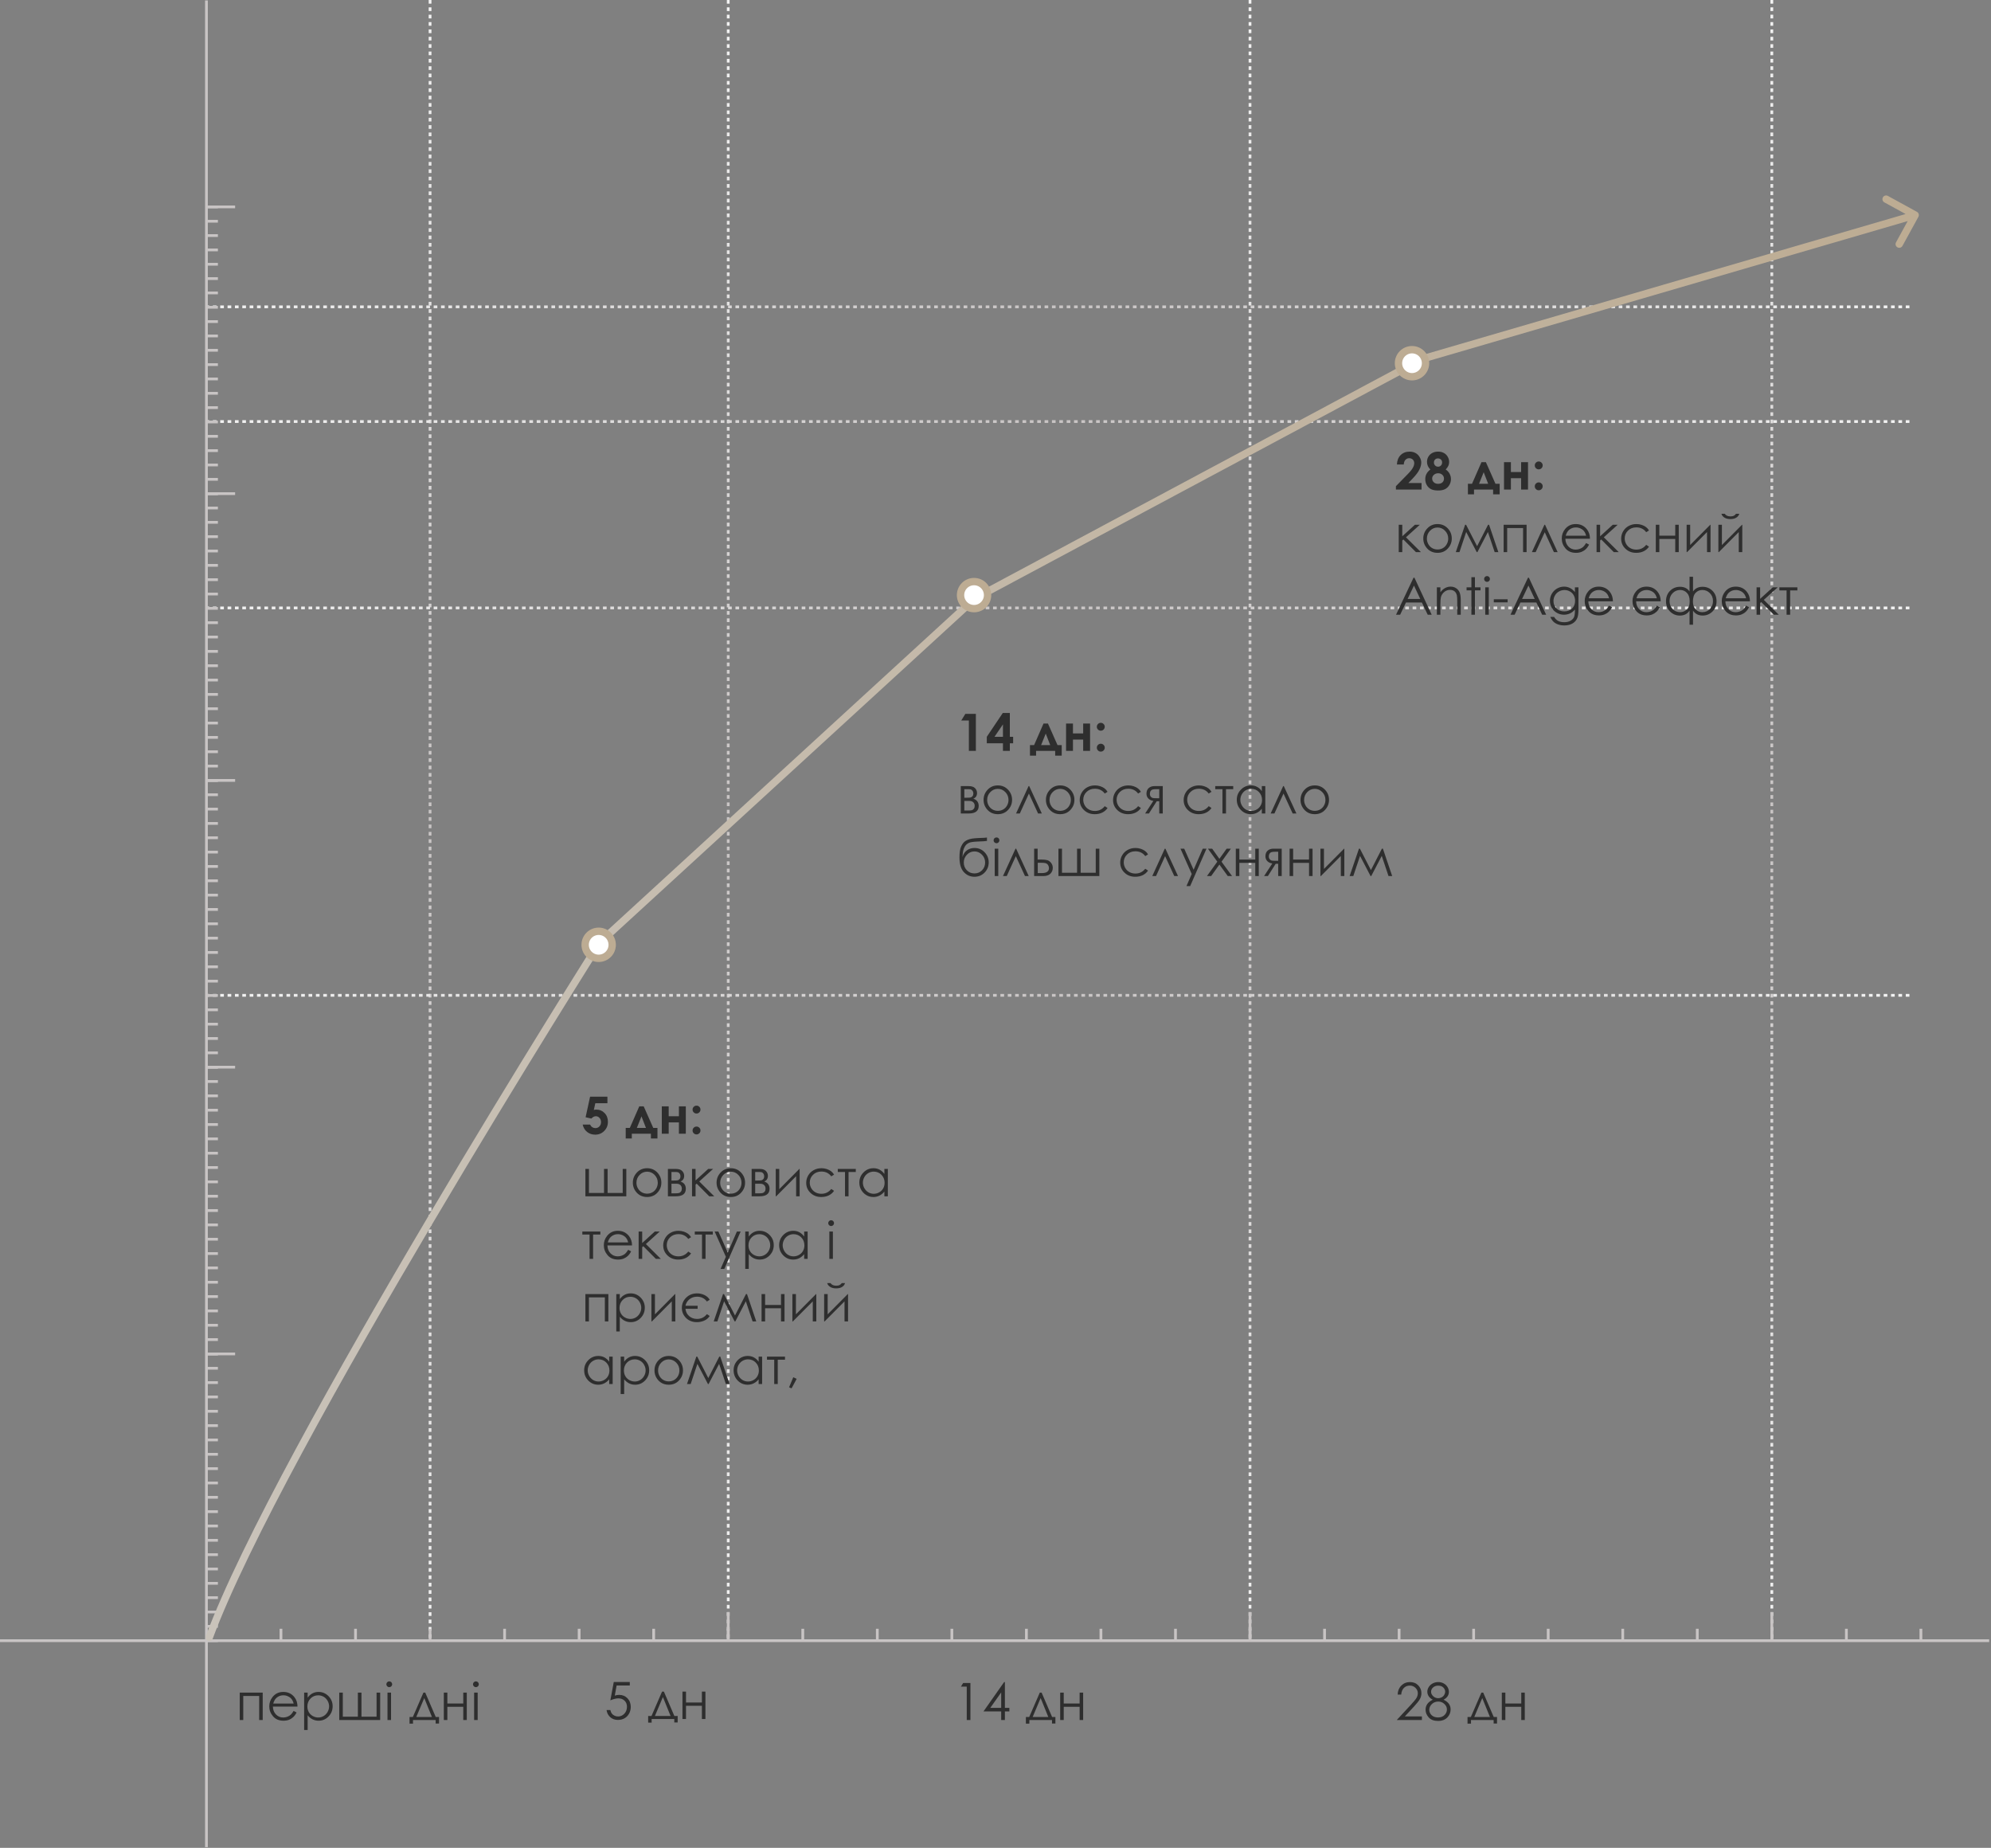 <?xml version="1.0" encoding="UTF-8"?> <svg xmlns="http://www.w3.org/2000/svg" width="541" height="502" viewBox="0 0 541 502" fill="none"><rect x="0" y="0" width="541" height="502" fill="#808080" stroke="none"/><path d="M116.859 0L116.859 445.609" stroke="url(#paint0_linear_8105_255)" stroke-width="0.75" stroke-dasharray="1 1"></path><path d="M197.875 0L197.875 445.609" stroke="url(#paint1_linear_8105_255)" stroke-width="0.75" stroke-dasharray="1 1"></path><path d="M339.656 0L339.656 445.609" stroke="url(#paint2_linear_8105_255)" stroke-width="0.75" stroke-dasharray="1 1"></path><path d="M481.445 0L481.445 445.609" stroke="url(#paint3_linear_8105_255)" stroke-width="0.75" stroke-dasharray="1 1"></path><path d="M518.836 270.402L56.088 270.402" stroke="url(#paint4_linear_8105_255)" stroke-width="0.75" stroke-dasharray="1 1"></path><path d="M518.836 165.156L56.088 165.156" stroke="url(#paint5_linear_8105_255)" stroke-width="0.75" stroke-dasharray="1 1"></path><path d="M518.836 114.52L56.088 114.52" stroke="url(#paint6_linear_8105_255)" stroke-width="0.75" stroke-dasharray="1 1"></path><path d="M518.836 83.357L56.088 83.357" stroke="url(#paint7_linear_8105_255)" stroke-width="0.75" stroke-dasharray="1 1"></path><path d="M160.338 297.944H165.048V299.708H161.767L161.356 301.54C161.47 301.508 161.582 301.485 161.691 301.472C161.801 301.453 161.906 301.444 162.006 301.444C162.917 301.444 163.674 301.757 164.275 302.381C164.882 303.001 165.185 303.796 165.185 304.767C165.185 305.746 164.85 306.574 164.18 307.248C163.514 307.918 162.703 308.253 161.746 308.253C160.889 308.253 160.153 308.009 159.538 307.521C158.923 307.034 158.52 306.366 158.328 305.519H160.338C160.493 305.833 160.696 306.072 160.946 306.236C161.201 306.396 161.482 306.476 161.787 306.476C162.211 306.476 162.571 306.323 162.867 306.018C163.163 305.712 163.312 305.32 163.312 304.842C163.312 304.377 163.173 303.996 162.895 303.7C162.621 303.399 162.288 303.249 161.896 303.249C161.687 303.249 161.479 303.301 161.274 303.406C161.074 303.511 160.876 303.668 160.68 303.878L159.121 303.529L160.338 297.944ZM171.679 308V309.292H170.018V306.421H171.139L173.702 300.562H174.905L177.503 306.421H178.645V309.292H176.867V308H171.679ZM175.521 306.421L174.304 303.29L173.046 306.421H175.521ZM181.7 303.242H184.476V300.562H186.349V308H184.476V304.917H181.7V308H179.827V300.562H181.7V303.242ZM189.261 300.371C189.557 300.371 189.81 300.476 190.02 300.686C190.229 300.895 190.334 301.148 190.334 301.444C190.334 301.736 190.229 301.987 190.02 302.196C189.81 302.406 189.557 302.511 189.261 302.511C188.965 302.511 188.712 302.408 188.502 302.203C188.292 301.993 188.188 301.741 188.188 301.444C188.188 301.148 188.292 300.895 188.502 300.686C188.712 300.476 188.965 300.371 189.261 300.371ZM189.261 306.052C189.557 306.052 189.81 306.157 190.02 306.366C190.229 306.571 190.334 306.822 190.334 307.118C190.334 307.414 190.229 307.667 190.02 307.877C189.81 308.087 189.557 308.191 189.261 308.191C188.965 308.191 188.712 308.087 188.502 307.877C188.292 307.667 188.188 307.414 188.188 307.118C188.188 306.822 188.292 306.571 188.502 306.366C188.712 306.157 188.965 306.052 189.261 306.052ZM170.182 325H159.066V317.562H160.03V324.098H164.125V317.562H165.103V324.098H169.204V317.562H170.182V325ZM175.835 317.371C176.979 317.371 177.927 317.786 178.679 318.615C179.362 319.372 179.704 320.267 179.704 321.302C179.704 322.341 179.342 323.25 178.617 324.029C177.897 324.804 176.97 325.191 175.835 325.191C174.696 325.191 173.764 324.804 173.039 324.029C172.319 323.25 171.959 322.341 171.959 321.302C171.959 320.272 172.301 319.379 172.984 318.622C173.736 317.788 174.687 317.371 175.835 317.371ZM175.835 318.308C175.042 318.308 174.361 318.602 173.791 319.189C173.221 319.777 172.937 320.488 172.937 321.322C172.937 321.86 173.066 322.361 173.326 322.826C173.586 323.291 173.937 323.651 174.379 323.906C174.821 324.157 175.306 324.282 175.835 324.282C176.364 324.282 176.849 324.157 177.291 323.906C177.733 323.651 178.084 323.291 178.344 322.826C178.604 322.361 178.733 321.86 178.733 321.322C178.733 320.488 178.446 319.777 177.872 319.189C177.302 318.602 176.623 318.308 175.835 318.308ZM183.648 325H181.488V317.562H183.614C184.425 317.562 185.009 317.749 185.364 318.123C185.724 318.497 185.904 318.934 185.904 319.436C185.904 320.192 185.572 320.705 184.906 320.974C185.872 321.315 186.355 321.974 186.355 322.949C186.355 324.316 185.453 325 183.648 325ZM182.452 318.39V320.714H183.074C183.639 320.714 184.008 320.691 184.182 320.646C184.355 320.6 184.517 320.488 184.667 320.311C184.822 320.128 184.899 319.889 184.899 319.593C184.899 319.283 184.82 319.023 184.66 318.813C184.501 318.604 184.332 318.481 184.154 318.444C183.981 318.408 183.621 318.39 183.074 318.39H182.452ZM182.452 321.589V324.193H183.478C183.961 324.193 184.305 324.164 184.51 324.104C184.719 324.041 184.897 323.906 185.043 323.701C185.193 323.496 185.269 323.236 185.269 322.922C185.269 322.516 185.141 322.193 184.886 321.951C184.631 321.71 184.293 321.589 183.874 321.589H182.452ZM188.037 317.562H189.001V320.693L192.439 317.562H193.772L190.006 320.967L194.073 325H192.72L189.302 321.562L189.001 321.828V325H188.037V317.562ZM198.585 317.371C199.729 317.371 200.677 317.786 201.429 318.615C202.112 319.372 202.454 320.267 202.454 321.302C202.454 322.341 202.092 323.25 201.367 324.029C200.647 324.804 199.72 325.191 198.585 325.191C197.446 325.191 196.514 324.804 195.789 324.029C195.069 323.25 194.709 322.341 194.709 321.302C194.709 320.272 195.051 319.379 195.734 318.622C196.486 317.788 197.437 317.371 198.585 317.371ZM198.585 318.308C197.792 318.308 197.111 318.602 196.541 319.189C195.971 319.777 195.687 320.488 195.687 321.322C195.687 321.86 195.816 322.361 196.076 322.826C196.336 323.291 196.687 323.651 197.129 323.906C197.571 324.157 198.056 324.282 198.585 324.282C199.114 324.282 199.599 324.157 200.041 323.906C200.483 323.651 200.834 323.291 201.094 322.826C201.354 322.361 201.483 321.86 201.483 321.322C201.483 320.488 201.196 319.777 200.622 319.189C200.052 318.602 199.373 318.308 198.585 318.308ZM206.398 325H204.238V317.562H206.364C207.175 317.562 207.759 317.749 208.114 318.123C208.474 318.497 208.654 318.934 208.654 319.436C208.654 320.192 208.322 320.705 207.656 320.974C208.622 321.315 209.105 321.974 209.105 322.949C209.105 324.316 208.203 325 206.398 325ZM205.202 318.39V320.714H205.824C206.389 320.714 206.758 320.691 206.932 320.646C207.105 320.6 207.267 320.488 207.417 320.311C207.572 320.128 207.649 319.889 207.649 319.593C207.649 319.283 207.57 319.023 207.41 318.813C207.251 318.604 207.082 318.481 206.904 318.444C206.731 318.408 206.371 318.39 205.824 318.39H205.202ZM205.202 321.589V324.193H206.228C206.711 324.193 207.055 324.164 207.26 324.104C207.469 324.041 207.647 323.906 207.793 323.701C207.943 323.496 208.019 323.236 208.019 322.922C208.019 322.516 207.891 322.193 207.636 321.951C207.381 321.71 207.043 321.589 206.624 321.589H205.202ZM211.744 317.562V323.065L217.206 317.562H217.281V325H216.324V319.545L210.903 325H210.787V317.562H211.744ZM226.633 319.107L225.874 319.579C225.218 318.709 224.322 318.273 223.188 318.273C222.281 318.273 221.526 318.565 220.925 319.148C220.328 319.732 220.029 320.44 220.029 321.274C220.029 321.817 220.166 322.327 220.439 322.806C220.717 323.284 221.096 323.656 221.574 323.92C222.057 324.184 222.597 324.316 223.194 324.316C224.288 324.316 225.181 323.881 225.874 323.011L226.633 323.51C226.277 324.043 225.799 324.458 225.197 324.754C224.6 325.046 223.919 325.191 223.153 325.191C221.978 325.191 221.002 324.818 220.228 324.07C219.453 323.323 219.065 322.414 219.065 321.343C219.065 320.623 219.245 319.955 219.605 319.34C219.97 318.72 220.469 318.237 221.103 317.891C221.736 317.544 222.445 317.371 223.229 317.371C223.721 317.371 224.195 317.446 224.65 317.597C225.111 317.747 225.5 317.943 225.819 318.185C226.138 318.426 226.41 318.734 226.633 319.107ZM227.645 317.562H232.539V318.39H230.57V325H229.606V318.39H227.645V317.562ZM241.248 317.562V325H240.305V323.722C239.904 324.209 239.452 324.576 238.951 324.822C238.454 325.068 237.91 325.191 237.317 325.191C236.265 325.191 235.365 324.811 234.617 324.05C233.874 323.284 233.503 322.354 233.503 321.261C233.503 320.19 233.879 319.274 234.631 318.513C235.383 317.752 236.287 317.371 237.345 317.371C237.955 317.371 238.507 317.501 238.999 317.761C239.496 318.021 239.931 318.41 240.305 318.93V317.562H241.248ZM237.42 318.294C236.887 318.294 236.395 318.426 235.943 318.69C235.492 318.95 235.132 319.317 234.863 319.791C234.599 320.265 234.467 320.766 234.467 321.295C234.467 321.819 234.601 322.32 234.87 322.799C235.139 323.277 235.499 323.651 235.95 323.92C236.406 324.184 236.894 324.316 237.413 324.316C237.937 324.316 238.434 324.184 238.903 323.92C239.373 323.656 239.733 323.298 239.983 322.847C240.239 322.396 240.366 321.887 240.366 321.322C240.366 320.461 240.081 319.741 239.512 319.162C238.947 318.583 238.249 318.294 237.42 318.294ZM158.232 334.562H163.127V335.39H161.158V342H160.194V335.39H158.232V334.562ZM170.688 339.532L171.494 339.956C171.23 340.476 170.924 340.895 170.578 341.214C170.232 341.533 169.842 341.777 169.409 341.945C168.976 342.109 168.486 342.191 167.939 342.191C166.727 342.191 165.779 341.795 165.096 341.002C164.412 340.204 164.07 339.304 164.07 338.302C164.07 337.358 164.36 336.518 164.938 335.779C165.672 334.84 166.654 334.371 167.885 334.371C169.152 334.371 170.163 334.852 170.92 335.813C171.458 336.493 171.731 337.34 171.74 338.356H165.055C165.073 339.222 165.349 339.933 165.882 340.489C166.415 341.041 167.074 341.316 167.857 341.316C168.236 341.316 168.603 341.25 168.958 341.118C169.318 340.986 169.623 340.811 169.874 340.592C170.125 340.373 170.396 340.02 170.688 339.532ZM170.688 337.529C170.56 337.019 170.373 336.611 170.127 336.306C169.885 336 169.564 335.754 169.163 335.567C168.762 335.381 168.34 335.287 167.898 335.287C167.169 335.287 166.543 335.522 166.019 335.991C165.636 336.333 165.346 336.846 165.15 337.529H170.688ZM173.531 334.562H174.495V337.693L177.934 334.562H179.267L175.5 337.967L179.567 342H178.214L174.796 338.562L174.495 338.828V342H173.531V334.562ZM187.777 336.107L187.019 336.579C186.362 335.709 185.467 335.273 184.332 335.273C183.425 335.273 182.671 335.565 182.069 336.148C181.472 336.732 181.174 337.44 181.174 338.274C181.174 338.817 181.311 339.327 181.584 339.806C181.862 340.284 182.24 340.656 182.719 340.92C183.202 341.184 183.742 341.316 184.339 341.316C185.433 341.316 186.326 340.881 187.019 340.011L187.777 340.51C187.422 341.043 186.943 341.458 186.342 341.754C185.745 342.046 185.063 342.191 184.298 342.191C183.122 342.191 182.147 341.818 181.372 341.07C180.597 340.323 180.21 339.414 180.21 338.343C180.21 337.623 180.39 336.955 180.75 336.34C181.115 335.72 181.614 335.237 182.247 334.891C182.881 334.544 183.589 334.371 184.373 334.371C184.865 334.371 185.339 334.446 185.795 334.597C186.255 334.747 186.645 334.943 186.964 335.185C187.283 335.426 187.554 335.734 187.777 336.107ZM188.789 334.562H193.684V335.39H191.715V342H190.751V335.39H188.789V334.562ZM194.183 334.562H195.194L197.751 340.291L200.232 334.562H201.251L196.814 344.721H195.803L197.238 341.439L194.183 334.562ZM202.502 334.562H203.452V335.93C203.83 335.41 204.266 335.021 204.758 334.761C205.25 334.501 205.799 334.371 206.405 334.371C207.463 334.371 208.367 334.752 209.119 335.513C209.871 336.274 210.247 337.19 210.247 338.261C210.247 339.354 209.873 340.284 209.126 341.05C208.383 341.811 207.485 342.191 206.433 342.191C205.84 342.191 205.296 342.068 204.799 341.822C204.302 341.576 203.853 341.209 203.452 340.722V344.721H202.502V334.562ZM206.33 335.294C205.501 335.294 204.801 335.583 204.231 336.162C203.666 336.741 203.384 337.461 203.384 338.322C203.384 338.887 203.509 339.396 203.76 339.847C204.015 340.298 204.377 340.656 204.847 340.92C205.321 341.184 205.82 341.316 206.344 341.316C206.859 341.316 207.342 341.184 207.793 340.92C208.249 340.651 208.611 340.277 208.88 339.799C209.149 339.32 209.283 338.819 209.283 338.295C209.283 337.766 209.149 337.265 208.88 336.791C208.616 336.317 208.258 335.95 207.807 335.69C207.355 335.426 206.863 335.294 206.33 335.294ZM219.455 334.562V342H218.512V340.722C218.111 341.209 217.66 341.576 217.158 341.822C216.661 342.068 216.117 342.191 215.524 342.191C214.472 342.191 213.572 341.811 212.824 341.05C212.081 340.284 211.71 339.354 211.71 338.261C211.71 337.19 212.086 336.274 212.838 335.513C213.59 334.752 214.494 334.371 215.552 334.371C216.162 334.371 216.714 334.501 217.206 334.761C217.703 335.021 218.138 335.41 218.512 335.93V334.562H219.455ZM215.627 335.294C215.094 335.294 214.602 335.426 214.15 335.69C213.699 335.95 213.339 336.317 213.07 336.791C212.806 337.265 212.674 337.766 212.674 338.295C212.674 338.819 212.808 339.32 213.077 339.799C213.346 340.277 213.706 340.651 214.157 340.92C214.613 341.184 215.101 341.316 215.62 341.316C216.144 341.316 216.641 341.184 217.11 340.92C217.58 340.656 217.94 340.298 218.19 339.847C218.446 339.396 218.573 338.887 218.573 338.322C218.573 337.461 218.288 336.741 217.719 336.162C217.154 335.583 216.456 335.294 215.627 335.294ZM225.833 331.5C226.052 331.5 226.239 331.577 226.394 331.732C226.549 331.887 226.626 332.074 226.626 332.293C226.626 332.507 226.549 332.692 226.394 332.847C226.239 333.002 226.052 333.079 225.833 333.079C225.619 333.079 225.434 333.002 225.279 332.847C225.124 332.692 225.047 332.507 225.047 332.293C225.047 332.074 225.124 331.887 225.279 331.732C225.434 331.577 225.619 331.5 225.833 331.5ZM225.354 334.562H226.318V342H225.354V334.562ZM159.066 351.562H165.308V359H164.351V352.465H160.023V359H159.066V351.562ZM167.461 351.562H168.411V352.93C168.789 352.41 169.225 352.021 169.717 351.761C170.209 351.501 170.758 351.371 171.364 351.371C172.422 351.371 173.326 351.752 174.078 352.513C174.83 353.274 175.206 354.19 175.206 355.261C175.206 356.354 174.832 357.284 174.085 358.05C173.342 358.811 172.444 359.191 171.392 359.191C170.799 359.191 170.255 359.068 169.758 358.822C169.261 358.576 168.812 358.209 168.411 357.722V361.721H167.461V351.562ZM171.289 352.294C170.46 352.294 169.76 352.583 169.19 353.162C168.625 353.741 168.343 354.461 168.343 355.322C168.343 355.887 168.468 356.396 168.719 356.847C168.974 357.298 169.336 357.656 169.806 357.92C170.28 358.184 170.779 358.316 171.303 358.316C171.818 358.316 172.301 358.184 172.752 357.92C173.208 357.651 173.57 357.277 173.839 356.799C174.108 356.32 174.242 355.819 174.242 355.295C174.242 354.766 174.108 354.265 173.839 353.791C173.575 353.317 173.217 352.95 172.766 352.69C172.314 352.426 171.822 352.294 171.289 352.294ZM177.961 351.562V357.065L183.423 351.562H183.498V359H182.541V353.545L177.12 359H177.004V351.562H177.961ZM186.253 355.562C186.344 356.396 186.686 357.063 187.278 357.564C187.871 358.066 188.579 358.316 189.404 358.316C190.498 358.316 191.391 357.881 192.084 357.011L192.843 357.51C192.487 358.075 191.993 358.496 191.359 358.774C190.726 359.052 190.061 359.191 189.363 359.191C188.165 359.191 187.183 358.813 186.417 358.057C185.656 357.296 185.275 356.391 185.275 355.343C185.275 354.235 185.667 353.297 186.451 352.526C187.24 351.756 188.235 351.371 189.438 351.371C190.136 351.371 190.799 351.524 191.428 351.829C192.061 352.13 192.533 352.556 192.843 353.107L192.084 353.579C191.428 352.709 190.532 352.273 189.397 352.273C188.604 352.273 187.921 352.504 187.347 352.964C186.777 353.424 186.412 354.017 186.253 354.741H189.562V355.562H186.253ZM202.7 351.562H202.974L205.496 359H204.498L202.659 353.524L199.802 359H199.624L196.76 353.524L194.928 359H193.93L196.466 351.562H196.726L199.72 357.38L202.7 351.562ZM212.216 355.418H207.896V359H206.932V351.562H207.896V354.516H212.216V351.562H213.173V359H212.216V355.418ZM216.27 351.562V357.065L221.731 351.562H221.807V359H220.85V353.545L215.429 359H215.312V351.562H216.27ZM224.896 351.562V357.065L230.358 351.562H230.434V359H229.477V353.545L224.056 359H223.939V351.562H224.896ZM224.767 348.575H225.669C225.824 348.812 226.031 348.99 226.291 349.108C226.551 349.227 226.861 349.286 227.221 349.286C227.585 349.286 227.879 349.234 228.103 349.129C228.326 349.024 228.538 348.84 228.738 348.575H229.613C229.513 348.985 229.256 349.329 228.841 349.607C228.431 349.881 227.888 350.018 227.214 350.018C226.544 350.018 225.997 349.883 225.573 349.614C225.149 349.341 224.881 348.994 224.767 348.575ZM166.477 368.562V376H165.533V374.722C165.132 375.209 164.681 375.576 164.18 375.822C163.683 376.068 163.138 376.191 162.546 376.191C161.493 376.191 160.593 375.811 159.846 375.05C159.103 374.284 158.731 373.354 158.731 372.261C158.731 371.19 159.107 370.274 159.859 369.513C160.611 368.752 161.516 368.371 162.573 368.371C163.184 368.371 163.735 368.501 164.228 368.761C164.724 369.021 165.16 369.41 165.533 369.93V368.562H166.477ZM162.648 369.294C162.115 369.294 161.623 369.426 161.172 369.69C160.721 369.95 160.361 370.317 160.092 370.791C159.827 371.265 159.695 371.766 159.695 372.295C159.695 372.819 159.83 373.32 160.099 373.799C160.368 374.277 160.728 374.651 161.179 374.92C161.634 375.184 162.122 375.316 162.642 375.316C163.166 375.316 163.662 375.184 164.132 374.92C164.601 374.656 164.961 374.298 165.212 373.847C165.467 373.396 165.595 372.887 165.595 372.322C165.595 371.461 165.31 370.741 164.74 370.162C164.175 369.583 163.478 369.294 162.648 369.294ZM168.65 368.562H169.601V369.93C169.979 369.41 170.414 369.021 170.906 368.761C171.398 368.501 171.948 368.371 172.554 368.371C173.611 368.371 174.516 368.752 175.268 369.513C176.02 370.274 176.396 371.19 176.396 372.261C176.396 373.354 176.022 374.284 175.274 375.05C174.532 375.811 173.634 376.191 172.581 376.191C171.989 376.191 171.444 376.068 170.947 375.822C170.451 375.576 170.002 375.209 169.601 374.722V378.721H168.65V368.562ZM172.479 369.294C171.649 369.294 170.95 369.583 170.38 370.162C169.815 370.741 169.532 371.461 169.532 372.322C169.532 372.887 169.658 373.396 169.908 373.847C170.163 374.298 170.526 374.656 170.995 374.92C171.469 375.184 171.968 375.316 172.492 375.316C173.007 375.316 173.49 375.184 173.941 374.92C174.397 374.651 174.759 374.277 175.028 373.799C175.297 373.32 175.432 372.819 175.432 372.295C175.432 371.766 175.297 371.265 175.028 370.791C174.764 370.317 174.406 369.95 173.955 369.69C173.504 369.426 173.012 369.294 172.479 369.294ZM181.714 368.371C182.858 368.371 183.806 368.786 184.558 369.615C185.241 370.372 185.583 371.267 185.583 372.302C185.583 373.341 185.221 374.25 184.496 375.029C183.776 375.804 182.849 376.191 181.714 376.191C180.575 376.191 179.643 375.804 178.918 375.029C178.198 374.25 177.838 373.341 177.838 372.302C177.838 371.272 178.18 370.379 178.863 369.622C179.615 368.788 180.565 368.371 181.714 368.371ZM181.714 369.308C180.921 369.308 180.24 369.602 179.67 370.189C179.1 370.777 178.815 371.488 178.815 372.322C178.815 372.86 178.945 373.361 179.205 373.826C179.465 374.291 179.816 374.651 180.258 374.906C180.7 375.157 181.185 375.282 181.714 375.282C182.243 375.282 182.728 375.157 183.17 374.906C183.612 374.651 183.963 374.291 184.223 373.826C184.482 373.361 184.612 372.86 184.612 372.322C184.612 371.488 184.325 370.777 183.751 370.189C183.181 369.602 182.502 369.308 181.714 369.308ZM195.44 368.562H195.714L198.236 376H197.238L195.399 370.524L192.542 376H192.364L189.5 370.524L187.668 376H186.67L189.206 368.562H189.466L192.46 374.38L195.44 368.562ZM207.082 368.562V376H206.139V374.722C205.738 375.209 205.286 375.576 204.785 375.822C204.288 376.068 203.744 376.191 203.151 376.191C202.099 376.191 201.199 375.811 200.451 375.05C199.708 374.284 199.337 373.354 199.337 372.261C199.337 371.19 199.713 370.274 200.465 369.513C201.217 368.752 202.121 368.371 203.179 368.371C203.789 368.371 204.341 368.501 204.833 368.761C205.33 369.021 205.765 369.41 206.139 369.93V368.562H207.082ZM203.254 369.294C202.721 369.294 202.229 369.426 201.777 369.69C201.326 369.95 200.966 370.317 200.697 370.791C200.433 371.265 200.301 371.766 200.301 372.295C200.301 372.819 200.435 373.32 200.704 373.799C200.973 374.277 201.333 374.651 201.784 374.92C202.24 375.184 202.728 375.316 203.247 375.316C203.771 375.316 204.268 375.184 204.737 374.92C205.207 374.656 205.567 374.298 205.817 373.847C206.073 373.396 206.2 372.887 206.2 372.322C206.2 371.461 205.915 370.741 205.346 370.162C204.781 369.583 204.083 369.294 203.254 369.294ZM208.408 368.562H213.303V369.39H211.334V376H210.37V369.39H208.408V368.562ZM215.552 374.154L216.475 374.592L215.087 377.176L214.41 376.889L215.552 374.154Z" fill="#2E2E2E"></path><path d="M262.304 193.944H265.168V204H263.268V195.742H261.196L262.304 193.944ZM272.482 193.691H274.396V200.165H275.292V201.936H274.396V204H272.523V201.936H268.135V200.165L272.482 193.691ZM272.523 200.165V196.795L270.227 200.165H272.523ZM281.526 204V205.292H279.865V202.421H280.986L283.55 196.562H284.753L287.351 202.421H288.492V205.292H286.715V204H281.526ZM285.368 202.421L284.151 199.29L282.894 202.421H285.368ZM291.548 199.242H294.323V196.562H296.196V204H294.323V200.917H291.548V204H289.675V196.562H291.548V199.242ZM299.108 196.371C299.405 196.371 299.658 196.476 299.867 196.686C300.077 196.895 300.182 197.148 300.182 197.444C300.182 197.736 300.077 197.987 299.867 198.196C299.658 198.406 299.405 198.511 299.108 198.511C298.812 198.511 298.559 198.408 298.35 198.203C298.14 197.993 298.035 197.741 298.035 197.444C298.035 197.148 298.14 196.895 298.35 196.686C298.559 196.476 298.812 196.371 299.108 196.371ZM299.108 202.052C299.405 202.052 299.658 202.157 299.867 202.366C300.077 202.571 300.182 202.822 300.182 203.118C300.182 203.414 300.077 203.667 299.867 203.877C299.658 204.087 299.405 204.191 299.108 204.191C298.812 204.191 298.559 204.087 298.35 203.877C298.14 203.667 298.035 203.414 298.035 203.118C298.035 202.822 298.14 202.571 298.35 202.366C298.559 202.157 298.812 202.052 299.108 202.052ZM263.227 221H261.066V213.562H263.192C264.004 213.562 264.587 213.749 264.942 214.123C265.302 214.497 265.482 214.934 265.482 215.436C265.482 216.192 265.15 216.705 264.484 216.974C265.451 217.315 265.934 217.974 265.934 218.949C265.934 220.316 265.031 221 263.227 221ZM262.03 214.39V216.714H262.652C263.217 216.714 263.587 216.691 263.76 216.646C263.933 216.6 264.095 216.488 264.245 216.311C264.4 216.128 264.478 215.889 264.478 215.593C264.478 215.283 264.398 215.023 264.238 214.813C264.079 214.604 263.91 214.481 263.732 214.444C263.559 214.408 263.199 214.39 262.652 214.39H262.03ZM262.03 217.589V220.193H263.056C263.539 220.193 263.883 220.164 264.088 220.104C264.298 220.041 264.475 219.906 264.621 219.701C264.771 219.496 264.847 219.236 264.847 218.922C264.847 218.516 264.719 218.193 264.464 217.951C264.209 217.71 263.871 217.589 263.452 217.589H262.03ZM271.136 213.371C272.28 213.371 273.228 213.786 273.979 214.615C274.663 215.372 275.005 216.267 275.005 217.302C275.005 218.341 274.643 219.25 273.918 220.029C273.198 220.804 272.271 221.191 271.136 221.191C269.996 221.191 269.064 220.804 268.34 220.029C267.62 219.25 267.26 218.341 267.26 217.302C267.26 216.272 267.602 215.379 268.285 214.622C269.037 213.788 269.987 213.371 271.136 213.371ZM271.136 214.308C270.343 214.308 269.661 214.602 269.092 215.189C268.522 215.777 268.237 216.488 268.237 217.322C268.237 217.86 268.367 218.361 268.627 218.826C268.887 219.291 269.238 219.651 269.68 219.906C270.122 220.157 270.607 220.282 271.136 220.282C271.664 220.282 272.15 220.157 272.592 219.906C273.034 219.651 273.385 219.291 273.645 218.826C273.904 218.361 274.034 217.86 274.034 217.322C274.034 216.488 273.747 215.777 273.173 215.189C272.603 214.602 271.924 214.308 271.136 214.308ZM283.085 221H282.066L279.578 215.586L277.11 221H276.085L279.489 213.562H279.66L283.085 221ZM288.075 213.371C289.219 213.371 290.167 213.786 290.919 214.615C291.603 215.372 291.944 216.267 291.944 217.302C291.944 218.341 291.582 219.25 290.857 220.029C290.137 220.804 289.21 221.191 288.075 221.191C286.936 221.191 286.004 220.804 285.279 220.029C284.559 219.25 284.199 218.341 284.199 217.302C284.199 216.272 284.541 215.379 285.225 214.622C285.977 213.788 286.927 213.371 288.075 213.371ZM288.075 214.308C287.282 214.308 286.601 214.602 286.031 215.189C285.462 215.777 285.177 216.488 285.177 217.322C285.177 217.86 285.307 218.361 285.566 218.826C285.826 219.291 286.177 219.651 286.619 219.906C287.061 220.157 287.547 220.282 288.075 220.282C288.604 220.282 289.089 220.157 289.531 219.906C289.973 219.651 290.324 219.291 290.584 218.826C290.844 218.361 290.974 217.86 290.974 217.322C290.974 216.488 290.687 215.777 290.112 215.189C289.543 214.602 288.864 214.308 288.075 214.308ZM300.947 215.107L300.188 215.579C299.532 214.709 298.637 214.273 297.502 214.273C296.595 214.273 295.841 214.565 295.239 215.148C294.642 215.732 294.344 216.44 294.344 217.274C294.344 217.817 294.48 218.327 294.754 218.806C295.032 219.284 295.41 219.656 295.889 219.92C296.372 220.184 296.912 220.316 297.509 220.316C298.603 220.316 299.496 219.881 300.188 219.011L300.947 219.51C300.592 220.043 300.113 220.458 299.512 220.754C298.915 221.046 298.233 221.191 297.468 221.191C296.292 221.191 295.317 220.818 294.542 220.07C293.767 219.323 293.38 218.414 293.38 217.343C293.38 216.623 293.56 215.955 293.92 215.34C294.285 214.72 294.784 214.237 295.417 213.891C296.05 213.544 296.759 213.371 297.543 213.371C298.035 213.371 298.509 213.446 298.965 213.597C299.425 213.747 299.815 213.943 300.134 214.185C300.453 214.426 300.724 214.734 300.947 215.107ZM310.012 215.107L309.253 215.579C308.597 214.709 307.701 214.273 306.566 214.273C305.66 214.273 304.905 214.565 304.304 215.148C303.707 215.732 303.408 216.44 303.408 217.274C303.408 217.817 303.545 218.327 303.818 218.806C304.096 219.284 304.475 219.656 304.953 219.92C305.436 220.184 305.976 220.316 306.573 220.316C307.667 220.316 308.56 219.881 309.253 219.011L310.012 219.51C309.656 220.043 309.178 220.458 308.576 220.754C307.979 221.046 307.298 221.191 306.532 221.191C305.356 221.191 304.381 220.818 303.606 220.07C302.832 219.323 302.444 218.414 302.444 217.343C302.444 216.623 302.624 215.955 302.984 215.34C303.349 214.72 303.848 214.237 304.481 213.891C305.115 213.544 305.824 213.371 306.607 213.371C307.1 213.371 307.574 213.446 308.029 213.597C308.49 213.747 308.879 213.943 309.198 214.185C309.517 214.426 309.788 214.734 310.012 215.107ZM314.995 217.671H314.312L312.192 221H311.16L313.396 217.575C312.84 217.507 312.388 217.297 312.042 216.946C311.696 216.591 311.522 216.151 311.522 215.627C311.522 214.971 311.721 214.463 312.117 214.103C312.518 213.743 313.042 213.562 313.689 213.562H315.952V221H314.995V217.671ZM314.995 214.39H314.366C313.756 214.39 313.345 214.428 313.136 214.506C312.926 214.583 312.76 214.718 312.637 214.909C312.514 215.096 312.452 215.349 312.452 215.668C312.452 215.973 312.532 216.226 312.691 216.427C312.851 216.623 313.029 216.743 313.225 216.789C313.421 216.835 313.801 216.857 314.366 216.857H314.995V214.39ZM329.193 215.107L328.435 215.579C327.778 214.709 326.883 214.273 325.748 214.273C324.841 214.273 324.087 214.565 323.485 215.148C322.888 215.732 322.59 216.44 322.59 217.274C322.59 217.817 322.727 218.327 323 218.806C323.278 219.284 323.656 219.656 324.135 219.92C324.618 220.184 325.158 220.316 325.755 220.316C326.849 220.316 327.742 219.881 328.435 219.011L329.193 219.51C328.838 220.043 328.359 220.458 327.758 220.754C327.161 221.046 326.479 221.191 325.714 221.191C324.538 221.191 323.563 220.818 322.788 220.07C322.013 219.323 321.626 218.414 321.626 217.343C321.626 216.623 321.806 215.955 322.166 215.34C322.531 214.72 323.03 214.237 323.663 213.891C324.297 213.544 325.005 213.371 325.789 213.371C326.281 213.371 326.755 213.446 327.211 213.597C327.671 213.747 328.061 213.943 328.38 214.185C328.699 214.426 328.97 214.734 329.193 215.107ZM330.205 213.562H335.1V214.39H333.131V221H332.167V214.39H330.205V213.562ZM343.809 213.562V221H342.865V219.722C342.464 220.209 342.013 220.576 341.512 220.822C341.015 221.068 340.47 221.191 339.878 221.191C338.825 221.191 337.925 220.811 337.178 220.05C336.435 219.284 336.063 218.354 336.063 217.261C336.063 216.19 336.439 215.274 337.191 214.513C337.943 213.752 338.848 213.371 339.905 213.371C340.516 213.371 341.067 213.501 341.56 213.761C342.056 214.021 342.492 214.41 342.865 214.93V213.562H343.809ZM339.98 214.294C339.447 214.294 338.955 214.426 338.504 214.69C338.053 214.95 337.693 215.317 337.424 215.791C337.16 216.265 337.027 216.766 337.027 217.295C337.027 217.819 337.162 218.32 337.431 218.799C337.7 219.277 338.06 219.651 338.511 219.92C338.966 220.184 339.454 220.316 339.974 220.316C340.498 220.316 340.994 220.184 341.464 219.92C341.933 219.656 342.293 219.298 342.544 218.847C342.799 218.396 342.927 217.887 342.927 217.322C342.927 216.461 342.642 215.741 342.072 215.162C341.507 214.583 340.81 214.294 339.98 214.294ZM352.265 221H351.246L348.758 215.586L346.29 221H345.265L348.669 213.562H348.84L352.265 221ZM357.255 213.371C358.399 213.371 359.347 213.786 360.099 214.615C360.782 215.372 361.124 216.267 361.124 217.302C361.124 218.341 360.762 219.25 360.037 220.029C359.317 220.804 358.39 221.191 357.255 221.191C356.116 221.191 355.184 220.804 354.459 220.029C353.739 219.25 353.379 218.341 353.379 217.302C353.379 216.272 353.721 215.379 354.404 214.622C355.156 213.788 356.106 213.371 357.255 213.371ZM357.255 214.308C356.462 214.308 355.781 214.602 355.211 215.189C354.641 215.777 354.356 216.488 354.356 217.322C354.356 217.86 354.486 218.361 354.746 218.826C355.006 219.291 355.357 219.651 355.799 219.906C356.241 220.157 356.726 220.282 357.255 220.282C357.784 220.282 358.269 220.157 358.711 219.906C359.153 219.651 359.504 219.291 359.764 218.826C360.023 218.361 360.153 217.86 360.153 217.322C360.153 216.488 359.866 215.777 359.292 215.189C358.722 214.602 358.043 214.308 357.255 214.308ZM268.183 227.534V228.45C267.727 228.528 266.945 228.582 265.838 228.614C265.036 228.642 264.416 228.696 263.979 228.778C263.546 228.856 263.167 229.008 262.844 229.236C262.52 229.46 262.247 229.801 262.023 230.262C261.805 230.717 261.668 231.228 261.613 231.793L261.518 232.839C261.777 231.987 262.203 231.362 262.796 230.966C263.393 230.569 264.054 230.371 264.778 230.371C265.881 230.371 266.802 230.758 267.54 231.533C268.283 232.308 268.654 233.231 268.654 234.302C268.654 235.364 268.285 236.277 267.547 237.043C266.809 237.809 265.886 238.191 264.778 238.191C263.644 238.191 262.682 237.768 261.894 236.92C261.105 236.072 260.711 234.737 260.711 232.914C260.711 231.643 260.854 230.681 261.142 230.029C261.433 229.373 261.766 228.901 262.14 228.614C262.513 228.327 262.996 228.102 263.589 227.938C264.181 227.773 265.291 227.671 266.918 227.63C267.419 227.616 267.841 227.584 268.183 227.534ZM267.684 234.322C267.684 233.497 267.396 232.789 266.822 232.196C266.248 231.604 265.567 231.308 264.778 231.308C263.994 231.308 263.315 231.604 262.741 232.196C262.167 232.789 261.88 233.497 261.88 234.322C261.88 235.143 262.156 235.842 262.707 236.421C263.263 236.995 263.953 237.282 264.778 237.282C265.608 237.282 266.298 236.995 266.85 236.421C267.406 235.842 267.684 235.143 267.684 234.322ZM270.767 227.5C270.985 227.5 271.172 227.577 271.327 227.732C271.482 227.887 271.56 228.074 271.56 228.293C271.56 228.507 271.482 228.692 271.327 228.847C271.172 229.002 270.985 229.079 270.767 229.079C270.552 229.079 270.368 229.002 270.213 228.847C270.058 228.692 269.98 228.507 269.98 228.293C269.98 228.074 270.058 227.887 270.213 227.732C270.368 227.577 270.552 227.5 270.767 227.5ZM270.288 230.562H271.252V238H270.288V230.562ZM279.53 238H278.512L276.023 232.586L273.556 238H272.53L275.935 230.562H276.105L279.53 238ZM281.95 233.509H282.859C283.584 233.509 284.151 233.566 284.562 233.68C284.972 233.794 285.325 234.047 285.621 234.438C285.917 234.826 286.065 235.272 286.065 235.778C286.065 236.389 285.851 236.913 285.423 237.351C284.994 237.784 284.345 238 283.475 238H281V230.562H281.95V233.509ZM281.984 234.384V237.193H283.085C284.379 237.193 285.026 236.738 285.026 235.826C285.026 235.566 284.956 235.311 284.814 235.061C284.678 234.81 284.475 234.634 284.206 234.534C283.942 234.434 283.472 234.384 282.798 234.384H281.984ZM298.719 238H287.604V230.562H288.567V237.098H292.662V230.562H293.64V237.098H297.741V230.562H298.719V238ZM311.953 232.107L311.194 232.579C310.538 231.709 309.643 231.273 308.508 231.273C307.601 231.273 306.847 231.565 306.245 232.148C305.648 232.732 305.35 233.44 305.35 234.274C305.35 234.817 305.486 235.327 305.76 235.806C306.038 236.284 306.416 236.656 306.895 236.92C307.378 237.184 307.918 237.316 308.515 237.316C309.608 237.316 310.502 236.881 311.194 236.011L311.953 236.51C311.598 237.043 311.119 237.458 310.518 237.754C309.921 238.046 309.239 238.191 308.474 238.191C307.298 238.191 306.323 237.818 305.548 237.07C304.773 236.323 304.386 235.414 304.386 234.343C304.386 233.623 304.566 232.955 304.926 232.34C305.29 231.72 305.789 231.237 306.423 230.891C307.056 230.544 307.765 230.371 308.549 230.371C309.041 230.371 309.515 230.446 309.971 230.597C310.431 230.747 310.821 230.943 311.14 231.185C311.459 231.426 311.73 231.734 311.953 232.107ZM320.095 238H319.076L316.588 232.586L314.12 238H313.095L316.499 230.562H316.67L320.095 238ZM320.765 230.562H321.776L324.333 236.291L326.814 230.562H327.833L323.396 240.721H322.385L323.82 237.439L320.765 230.562ZM328.223 230.562H329.371L331.34 233.317L333.309 230.562H334.457L331.914 234.097L334.778 238H333.616L331.34 234.876L329.098 238H327.956L330.772 234.097L328.223 230.562ZM341.081 234.418H336.761V238H335.797V230.562H336.761V233.516H341.081V230.562H342.038V238H341.081V234.418ZM347.315 234.671H346.632L344.513 238H343.48L345.716 234.575C345.16 234.507 344.709 234.297 344.362 233.946C344.016 233.591 343.843 233.151 343.843 232.627C343.843 231.971 344.041 231.463 344.438 231.103C344.839 230.743 345.363 230.562 346.01 230.562H348.272V238H347.315V234.671ZM347.315 231.39H346.687C346.076 231.39 345.666 231.428 345.456 231.506C345.246 231.583 345.08 231.718 344.957 231.909C344.834 232.096 344.772 232.349 344.772 232.668C344.772 232.973 344.852 233.226 345.012 233.427C345.171 233.623 345.349 233.743 345.545 233.789C345.741 233.835 346.121 233.857 346.687 233.857H347.315V231.39ZM355.696 234.418H351.376V238H350.412V230.562H351.376V233.516H355.696V230.562H356.653V238H355.696V234.418ZM359.75 230.562V236.065L365.212 230.562H365.287V238H364.33V232.545L358.909 238H358.793V230.562H359.75ZM375.493 230.562H375.767L378.289 238H377.291L375.452 232.524L372.595 238H372.417L369.553 232.524L367.721 238H366.723L369.259 230.562H369.519L372.513 236.38L375.493 230.562Z" fill="#2E2E2E"></path><path d="M381.44 126.185H379.574C379.624 125.1 379.964 124.248 380.593 123.628C381.226 123.004 382.037 122.691 383.026 122.691C383.637 122.691 384.175 122.821 384.64 123.081C385.109 123.336 385.483 123.708 385.761 124.195C386.043 124.678 386.185 125.171 386.185 125.672C386.185 126.269 386.014 126.911 385.672 127.6C385.335 128.288 384.715 129.101 383.812 130.04L382.685 131.229H386.267V133H379.301V132.084L382.411 128.912C383.163 128.151 383.662 127.54 383.908 127.08C384.159 126.615 384.284 126.196 384.284 125.822C384.284 125.435 384.154 125.116 383.895 124.865C383.639 124.61 383.309 124.482 382.903 124.482C382.493 124.482 382.151 124.635 381.878 124.94C381.604 125.246 381.459 125.66 381.44 126.185ZM392.829 127.552C393.285 127.843 393.636 128.219 393.882 128.68C394.132 129.135 394.258 129.63 394.258 130.163C394.258 130.742 394.112 131.277 393.82 131.77C393.533 132.262 393.146 132.633 392.658 132.884C392.171 133.13 391.549 133.253 390.792 133.253C389.981 133.253 389.336 133.134 388.857 132.897C388.379 132.656 387.996 132.294 387.709 131.811C387.422 131.323 387.278 130.774 387.278 130.163C387.278 129.634 387.392 129.154 387.62 128.721C387.853 128.283 388.199 127.894 388.659 127.552C388.358 127.246 388.131 126.923 387.976 126.581C387.825 126.235 387.75 125.87 387.75 125.487C387.75 124.963 387.875 124.487 388.126 124.059C388.381 123.626 388.737 123.291 389.192 123.054C389.648 122.812 390.174 122.691 390.771 122.691C391.359 122.691 391.877 122.812 392.323 123.054C392.77 123.295 393.121 123.639 393.376 124.086C393.636 124.528 393.766 125.004 393.766 125.515C393.766 125.875 393.697 126.21 393.561 126.52C393.428 126.825 393.185 127.169 392.829 127.552ZM390.71 124.537C390.396 124.537 390.136 124.642 389.931 124.852C389.73 125.057 389.63 125.321 389.63 125.645C389.63 125.968 389.737 126.239 389.951 126.458C390.165 126.677 390.43 126.786 390.744 126.786C391.068 126.786 391.332 126.679 391.537 126.465C391.747 126.251 391.852 125.973 391.852 125.631C391.852 125.307 391.747 125.045 391.537 124.845C391.327 124.64 391.052 124.537 390.71 124.537ZM390.785 128.57C390.325 128.57 389.938 128.712 389.623 128.994C389.309 129.272 389.151 129.605 389.151 129.992C389.151 130.398 389.299 130.742 389.596 131.024C389.892 131.302 390.282 131.441 390.765 131.441C391.252 131.441 391.64 131.312 391.927 131.052C392.218 130.787 392.364 130.448 392.364 130.033C392.364 129.618 392.214 129.272 391.913 128.994C391.612 128.712 391.236 128.57 390.785 128.57ZM400.526 133V134.292H398.865V131.421H399.986L402.55 125.562H403.753L406.351 131.421H407.492V134.292H405.715V133H400.526ZM404.368 131.421L403.151 128.29L401.894 131.421H404.368ZM410.548 128.242H413.323V125.562H415.196V133H413.323V129.917H410.548V133H408.675V125.562H410.548V128.242ZM418.108 125.371C418.405 125.371 418.658 125.476 418.867 125.686C419.077 125.895 419.182 126.148 419.182 126.444C419.182 126.736 419.077 126.987 418.867 127.196C418.658 127.406 418.405 127.511 418.108 127.511C417.812 127.511 417.559 127.408 417.35 127.203C417.14 126.993 417.035 126.741 417.035 126.444C417.035 126.148 417.14 125.895 417.35 125.686C417.559 125.476 417.812 125.371 418.108 125.371ZM418.108 131.052C418.405 131.052 418.658 131.157 418.867 131.366C419.077 131.571 419.182 131.822 419.182 132.118C419.182 132.414 419.077 132.667 418.867 132.877C418.658 133.087 418.405 133.191 418.108 133.191C417.812 133.191 417.559 133.087 417.35 132.877C417.14 132.667 417.035 132.414 417.035 132.118C417.035 131.822 417.14 131.571 417.35 131.366C417.559 131.157 417.812 131.052 418.108 131.052ZM380.066 142.562H381.03V145.693L384.469 142.562H385.802L382.035 145.967L386.103 150H384.749L381.331 146.562L381.03 146.828V150H380.066V142.562ZM390.614 142.371C391.758 142.371 392.706 142.786 393.458 143.615C394.142 144.372 394.483 145.267 394.483 146.302C394.483 147.341 394.121 148.25 393.396 149.029C392.676 149.804 391.749 150.191 390.614 150.191C389.475 150.191 388.543 149.804 387.818 149.029C387.098 148.25 386.738 147.341 386.738 146.302C386.738 145.272 387.08 144.379 387.764 143.622C388.516 142.788 389.466 142.371 390.614 142.371ZM390.614 143.308C389.821 143.308 389.14 143.602 388.57 144.189C388.001 144.777 387.716 145.488 387.716 146.322C387.716 146.86 387.846 147.361 388.105 147.826C388.365 148.291 388.716 148.651 389.158 148.906C389.6 149.157 390.086 149.282 390.614 149.282C391.143 149.282 391.628 149.157 392.07 148.906C392.512 148.651 392.863 148.291 393.123 147.826C393.383 147.361 393.513 146.86 393.513 146.322C393.513 145.488 393.226 144.777 392.651 144.189C392.082 143.602 391.403 143.308 390.614 143.308ZM404.341 142.562H404.614L407.137 150H406.139L404.3 144.524L401.442 150H401.265L398.4 144.524L396.568 150H395.57L398.106 142.562H398.366L401.36 148.38L404.341 142.562ZM408.572 142.562H414.813V150H413.856V143.465H409.529V150H408.572V142.562ZM423.249 150H422.23L419.742 144.586L417.274 150H416.249L419.653 142.562H419.824L423.249 150ZM430.98 147.532L431.787 147.956C431.523 148.476 431.217 148.895 430.871 149.214C430.525 149.533 430.135 149.777 429.702 149.945C429.269 150.109 428.779 150.191 428.232 150.191C427.02 150.191 426.072 149.795 425.389 149.002C424.705 148.204 424.363 147.304 424.363 146.302C424.363 145.358 424.653 144.518 425.231 143.779C425.965 142.84 426.947 142.371 428.178 142.371C429.445 142.371 430.456 142.852 431.213 143.813C431.751 144.493 432.024 145.34 432.033 146.356H425.348C425.366 147.222 425.642 147.933 426.175 148.489C426.708 149.041 427.367 149.316 428.15 149.316C428.529 149.316 428.896 149.25 429.251 149.118C429.611 148.986 429.916 148.811 430.167 148.592C430.418 148.373 430.689 148.02 430.98 147.532ZM430.98 145.529C430.853 145.019 430.666 144.611 430.42 144.306C430.178 144 429.857 143.754 429.456 143.567C429.055 143.381 428.633 143.287 428.191 143.287C427.462 143.287 426.836 143.522 426.312 143.991C425.929 144.333 425.639 144.846 425.443 145.529H430.98ZM433.824 142.562H434.788V145.693L438.227 142.562H439.56L435.793 145.967L439.86 150H438.507L435.089 146.562L434.788 146.828V150H433.824V142.562ZM448.07 144.107L447.312 144.579C446.655 143.709 445.76 143.273 444.625 143.273C443.718 143.273 442.964 143.565 442.362 144.148C441.765 144.732 441.467 145.44 441.467 146.274C441.467 146.817 441.604 147.327 441.877 147.806C442.155 148.284 442.533 148.656 443.012 148.92C443.495 149.184 444.035 149.316 444.632 149.316C445.726 149.316 446.619 148.881 447.312 148.011L448.07 148.51C447.715 149.043 447.236 149.458 446.635 149.754C446.038 150.046 445.356 150.191 444.591 150.191C443.415 150.191 442.44 149.818 441.665 149.07C440.89 148.323 440.503 147.414 440.503 146.343C440.503 145.623 440.683 144.955 441.043 144.34C441.408 143.72 441.907 143.237 442.54 142.891C443.174 142.544 443.882 142.371 444.666 142.371C445.158 142.371 445.632 142.446 446.088 142.597C446.548 142.747 446.938 142.943 447.257 143.185C447.576 143.426 447.847 143.734 448.07 144.107ZM455.2 146.418H450.88V150H449.916V142.562H450.88V145.516H455.2V142.562H456.157V150H455.2V146.418ZM459.254 142.562V148.065L464.716 142.562H464.791V150H463.834V144.545L458.413 150H458.297V142.562H459.254ZM467.881 142.562V148.065L473.343 142.562H473.418V150H472.461V144.545L467.04 150H466.924V142.562H467.881ZM467.751 139.575H468.653C468.808 139.812 469.016 139.99 469.275 140.108C469.535 140.227 469.845 140.286 470.205 140.286C470.57 140.286 470.864 140.234 471.087 140.129C471.31 140.024 471.522 139.84 471.723 139.575H472.598C472.497 139.985 472.24 140.329 471.825 140.607C471.415 140.881 470.873 141.018 470.198 141.018C469.528 141.018 468.981 140.883 468.558 140.614C468.134 140.341 467.865 139.994 467.751 139.575ZM384.332 156.944L389.021 167H387.941L386.362 163.691H382.028L380.456 167H379.335L384.086 156.944H384.332ZM384.209 159.077L382.479 162.721H385.918L384.209 159.077ZM390.43 159.562H391.387V160.896C391.77 160.385 392.193 160.005 392.658 159.754C393.123 159.499 393.629 159.371 394.176 159.371C394.732 159.371 395.224 159.512 395.652 159.795C396.085 160.077 396.404 160.458 396.609 160.937C396.814 161.415 396.917 162.16 396.917 163.172V167H395.967V163.452C395.967 162.595 395.93 162.023 395.857 161.736C395.743 161.244 395.529 160.875 395.215 160.629C394.9 160.378 394.49 160.253 393.984 160.253C393.406 160.253 392.886 160.444 392.426 160.827C391.97 161.21 391.669 161.684 391.523 162.249C391.432 162.618 391.387 163.293 391.387 164.272V167H390.43V159.562ZM399.809 156.801H400.772V159.562H402.29V160.383H400.772V167H399.809V160.383H398.503V159.562H399.809V156.801ZM404.054 156.5C404.272 156.5 404.459 156.577 404.614 156.732C404.769 156.887 404.847 157.074 404.847 157.293C404.847 157.507 404.769 157.692 404.614 157.847C404.459 158.002 404.272 158.079 404.054 158.079C403.84 158.079 403.655 158.002 403.5 157.847C403.345 157.692 403.268 157.507 403.268 157.293C403.268 157.074 403.345 156.887 403.5 156.732C403.655 156.577 403.84 156.5 404.054 156.5ZM403.575 159.562H404.539V167H403.575V159.562ZM405.899 162.803H409.659V163.637H405.899V162.803ZM415.436 156.944L420.125 167H419.045L417.466 163.691H413.132L411.56 167H410.438L415.189 156.944H415.436ZM415.312 159.077L413.583 162.721H417.021L415.312 159.077ZM427.938 159.562H428.902V165.489C428.902 166.533 428.811 167.296 428.629 167.779C428.378 168.463 427.943 168.989 427.323 169.358C426.703 169.728 425.958 169.912 425.088 169.912C424.45 169.912 423.876 169.821 423.365 169.639C422.859 169.461 422.447 169.219 422.128 168.914C421.809 168.613 421.515 168.171 421.246 167.588H422.285C422.568 168.08 422.932 168.445 423.379 168.682C423.826 168.919 424.379 169.037 425.04 169.037C425.692 169.037 426.241 168.914 426.688 168.668C427.139 168.426 427.46 168.121 427.651 167.752C427.843 167.383 427.938 166.788 427.938 165.968V165.585C427.578 166.041 427.139 166.392 426.619 166.638C426.1 166.879 425.548 167 424.965 167C424.281 167 423.639 166.831 423.037 166.494C422.436 166.152 421.971 165.694 421.643 165.12C421.314 164.546 421.15 163.915 421.15 163.227C421.15 162.538 421.321 161.898 421.663 161.306C422.005 160.709 422.477 160.237 423.078 159.891C423.684 159.544 424.322 159.371 424.992 159.371C425.548 159.371 426.065 159.487 426.544 159.72C427.027 159.948 427.492 160.326 427.938 160.854V159.562ZM425.115 160.294C424.573 160.294 424.069 160.426 423.604 160.69C423.14 160.95 422.775 161.312 422.511 161.777C422.246 162.238 422.114 162.737 422.114 163.274C422.114 164.09 422.388 164.765 422.935 165.298C423.481 165.831 424.19 166.098 425.061 166.098C425.94 166.098 426.646 165.833 427.18 165.305C427.717 164.776 427.986 164.081 427.986 163.22C427.986 162.659 427.863 162.16 427.617 161.723C427.371 161.281 427.022 160.932 426.571 160.677C426.12 160.422 425.635 160.294 425.115 160.294ZM437.215 164.532L438.021 164.956C437.757 165.476 437.452 165.895 437.105 166.214C436.759 166.533 436.369 166.777 435.937 166.945C435.504 167.109 435.014 167.191 434.467 167.191C433.255 167.191 432.307 166.795 431.623 166.002C430.939 165.204 430.598 164.304 430.598 163.302C430.598 162.358 430.887 161.518 431.466 160.779C432.2 159.84 433.182 159.371 434.412 159.371C435.679 159.371 436.691 159.852 437.447 160.813C437.985 161.493 438.258 162.34 438.268 163.356H431.582C431.6 164.222 431.876 164.933 432.409 165.489C432.942 166.041 433.601 166.316 434.385 166.316C434.763 166.316 435.13 166.25 435.485 166.118C435.845 165.986 436.151 165.811 436.401 165.592C436.652 165.373 436.923 165.02 437.215 164.532ZM437.215 162.529C437.087 162.019 436.9 161.611 436.654 161.306C436.413 161 436.091 160.754 435.69 160.567C435.289 160.381 434.868 160.287 434.426 160.287C433.697 160.287 433.07 160.522 432.546 160.991C432.163 161.333 431.874 161.846 431.678 162.529H437.215ZM450.203 164.532L451.01 164.956C450.745 165.476 450.44 165.895 450.094 166.214C449.747 166.533 449.358 166.777 448.925 166.945C448.492 167.109 448.002 167.191 447.455 167.191C446.243 167.191 445.295 166.795 444.611 166.002C443.928 165.204 443.586 164.304 443.586 163.302C443.586 162.358 443.875 161.518 444.454 160.779C445.188 159.84 446.17 159.371 447.4 159.371C448.667 159.371 449.679 159.852 450.436 160.813C450.973 161.493 451.247 162.34 451.256 163.356H444.57C444.589 164.222 444.864 164.933 445.397 165.489C445.931 166.041 446.589 166.316 447.373 166.316C447.751 166.316 448.118 166.25 448.474 166.118C448.834 165.986 449.139 165.811 449.39 165.592C449.64 165.373 449.911 165.02 450.203 164.532ZM450.203 162.529C450.076 162.019 449.889 161.611 449.643 161.306C449.401 161 449.08 160.754 448.679 160.567C448.278 160.381 447.856 160.287 447.414 160.287C446.685 160.287 446.058 160.522 445.534 160.991C445.151 161.333 444.862 161.846 444.666 162.529H450.203ZM459.083 156.691H460.033V160.684C460.63 159.836 461.489 159.412 462.61 159.412C463.69 159.412 464.595 159.779 465.324 160.513C466.058 161.246 466.425 162.188 466.425 163.336C466.425 164.471 466.056 165.403 465.317 166.132C464.579 166.861 463.686 167.226 462.638 167.226C461.489 167.226 460.621 166.779 460.033 165.886V169.721H459.083V165.886C458.504 166.784 457.629 167.232 456.458 167.232C455.428 167.232 454.542 166.868 453.799 166.139C453.061 165.41 452.691 164.475 452.691 163.336C452.691 162.188 453.056 161.246 453.785 160.513C454.519 159.779 455.426 159.412 456.506 159.412C457.65 159.412 458.509 159.836 459.083 160.684V156.691ZM460.006 163.459C460.006 164.348 460.259 165.045 460.765 165.551C461.271 166.057 461.852 166.31 462.508 166.31C463.401 166.31 464.117 166.013 464.654 165.421C465.192 164.828 465.461 164.115 465.461 163.281C465.461 162.42 465.176 161.704 464.606 161.135C464.041 160.565 463.362 160.28 462.569 160.28C461.854 160.28 461.248 160.535 460.751 161.046C460.254 161.552 460.006 162.356 460.006 163.459ZM453.655 163.288C453.655 164.118 453.922 164.828 454.455 165.421C454.993 166.013 455.711 166.31 456.608 166.31C456.918 166.31 457.251 166.232 457.606 166.077C457.962 165.918 458.247 165.719 458.461 165.482C458.68 165.241 458.844 164.963 458.953 164.648C459.062 164.334 459.117 163.874 459.117 163.268C459.117 162.301 458.867 161.563 458.365 161.053C457.864 160.538 457.258 160.28 456.547 160.28C455.749 160.28 455.068 160.565 454.503 161.135C453.938 161.704 453.655 162.422 453.655 163.288ZM474.457 164.532L475.264 164.956C474.999 165.476 474.694 165.895 474.348 166.214C474.001 166.533 473.612 166.777 473.179 166.945C472.746 167.109 472.256 167.191 471.709 167.191C470.497 167.191 469.549 166.795 468.865 166.002C468.182 165.204 467.84 164.304 467.84 163.302C467.84 162.358 468.129 161.518 468.708 160.779C469.442 159.84 470.424 159.371 471.654 159.371C472.921 159.371 473.933 159.852 474.689 160.813C475.227 161.493 475.501 162.34 475.51 163.356H468.824C468.842 164.222 469.118 164.933 469.651 165.489C470.185 166.041 470.843 166.316 471.627 166.316C472.005 166.316 472.372 166.25 472.728 166.118C473.088 165.986 473.393 165.811 473.644 165.592C473.894 165.373 474.165 165.02 474.457 164.532ZM474.457 162.529C474.329 162.019 474.143 161.611 473.896 161.306C473.655 161 473.334 160.754 472.933 160.567C472.532 160.381 472.11 160.287 471.668 160.287C470.939 160.287 470.312 160.522 469.788 160.991C469.405 161.333 469.116 161.846 468.92 162.529H474.457ZM477.301 159.562H478.265V162.693L481.703 159.562H483.036L479.27 162.967L483.337 167H481.983L478.565 163.562L478.265 163.828V167H477.301V159.562ZM483.494 159.562H488.389V160.39H486.42V167H485.456V160.39H483.494V159.562Z" fill="#2E2E2E"></path><path d="M171.131 456.944V457.901H167.549L167.05 460.643C167.487 460.515 167.882 460.451 168.232 460.451C169.148 460.451 169.903 460.759 170.495 461.374C171.092 461.985 171.391 462.769 171.391 463.726C171.391 464.386 171.238 464.993 170.933 465.544C170.627 466.095 170.213 466.519 169.688 466.815C169.169 467.107 168.567 467.253 167.884 467.253C167.068 467.253 166.38 467.005 165.819 466.508C165.259 466.007 164.924 465.359 164.814 464.566H165.847C165.924 464.954 166.054 465.268 166.236 465.51C166.423 465.751 166.669 465.947 166.975 466.098C167.285 466.243 167.608 466.316 167.945 466.316C168.606 466.316 169.174 466.066 169.647 465.564C170.121 465.063 170.358 464.437 170.358 463.685C170.358 463.006 170.144 462.454 169.716 462.03C169.287 461.606 168.715 461.395 168 461.395C167.408 461.395 166.69 461.575 165.847 461.935L166.776 456.944H171.131ZM177.023 466.187L179.895 459.562H180.394L183.244 466.187H184.14V467.95H183.217V467H177.064V467.991H176.121V466.187H177.023ZM180.127 461.039L177.953 466.187H182.212L180.127 461.039ZM190.723 463.418H186.402V467H185.438V459.562H186.402V462.516H190.723V459.562H191.68V467H190.723V463.418Z" fill="#2E2E2E"></path><path d="M261.71 457.22H263.686V467.275H262.688V458.204H261.108L261.71 457.22ZM272.846 456.967H273.051V463.974H274.268V464.938H273.051V467.275H272.046V464.938H267.24L272.846 456.967ZM272.046 463.974V459.783L269.086 463.974H272.046ZM279.661 466.462L282.532 459.838H283.031L285.882 466.462H286.777V468.226H285.855V467.275H279.702V468.267H278.759V466.462H279.661ZM282.765 461.314L280.591 466.462H284.85L282.765 461.314ZM293.36 463.693H289.04V467.275H288.076V459.838H289.04V462.791H293.36V459.838H294.317V467.275H293.36V463.693Z" fill="#2E2E2E"></path><path d="M380.739 460.371H379.775C379.803 459.378 380.133 458.562 380.767 457.924C381.405 457.286 382.191 456.967 383.125 456.967C384.05 456.967 384.798 457.265 385.367 457.862C385.941 458.459 386.229 459.163 386.229 459.975C386.229 460.544 386.092 461.08 385.818 461.581C385.545 462.078 385.014 462.752 384.226 463.604L381.724 466.305H386.365V467.275H379.536L383.378 463.126C384.157 462.292 384.663 461.674 384.896 461.273C385.133 460.868 385.251 460.442 385.251 459.995C385.251 459.43 385.039 458.945 384.615 458.539C384.196 458.129 383.681 457.924 383.07 457.924C382.428 457.924 381.892 458.138 381.464 458.566C381.04 458.995 380.799 459.596 380.739 460.371ZM392.265 461.759C392.944 462.096 393.429 462.481 393.721 462.914C394.017 463.347 394.165 463.839 394.165 464.391C394.165 465.165 393.912 465.849 393.406 466.441C392.787 467.166 391.9 467.528 390.747 467.528C389.635 467.528 388.792 467.212 388.218 466.578C387.644 465.94 387.357 465.238 387.357 464.473C387.357 463.912 387.507 463.409 387.808 462.962C388.108 462.511 388.61 462.11 389.312 461.759C388.819 461.504 388.45 461.187 388.204 460.809C387.958 460.43 387.835 460.025 387.835 459.592C387.835 459.154 387.965 458.728 388.225 458.313C388.489 457.894 388.851 457.566 389.312 457.329C389.776 457.088 390.278 456.967 390.816 456.967C391.34 456.967 391.825 457.088 392.272 457.329C392.718 457.571 393.067 457.899 393.317 458.313C393.573 458.728 393.7 459.163 393.7 459.619C393.7 460.075 393.58 460.48 393.338 460.836C393.101 461.191 392.743 461.499 392.265 461.759ZM390.768 457.944C390.216 457.944 389.758 458.108 389.394 458.437C389.034 458.76 388.854 459.147 388.854 459.599C388.854 460.045 389.047 460.451 389.435 460.815C389.827 461.175 390.282 461.355 390.802 461.355C391.135 461.355 391.449 461.273 391.745 461.109C392.041 460.945 392.272 460.722 392.436 460.439C392.604 460.152 392.689 459.865 392.689 459.578C392.689 459.173 392.524 458.799 392.196 458.457C391.868 458.115 391.392 457.944 390.768 457.944ZM390.816 462.265C390.123 462.265 389.542 462.49 389.072 462.941C388.603 463.388 388.368 463.91 388.368 464.507C388.368 464.876 388.468 465.225 388.669 465.553C388.87 465.881 389.15 466.134 389.51 466.312C389.87 466.489 390.287 466.578 390.761 466.578C391.495 466.578 392.078 466.362 392.511 465.929C392.944 465.496 393.16 464.99 393.16 464.411C393.16 463.851 392.93 463.354 392.47 462.921C392.014 462.483 391.463 462.265 390.816 462.265ZM399.661 466.462L402.532 459.838H403.031L405.882 466.462H406.777V468.226H405.855V467.275H399.702V468.267H398.759V466.462H399.661ZM402.765 461.314L400.591 466.462H404.85L402.765 461.314ZM413.36 463.693H409.04V467.275H408.076V459.838H409.04V462.791H413.36V459.838H414.317V467.275H413.36V463.693Z" fill="#2E2E2E"></path><path d="M0 445.727L540.499 445.727" stroke="#C8C4C4" stroke-width="0.75"></path><path d="M56.094 367.822L63.884 367.822" stroke="#C8C4C4" stroke-width="0.75"></path><path d="M56.094 441.83L59.21 441.83" stroke="#C8C4C4" stroke-width="0.75"></path><path d="M56.094 445.727L59.21 445.727" stroke="#C8C4C4" stroke-width="0.75"></path><path d="M56.094 437.936L59.21 437.936" stroke="#C8C4C4" stroke-width="0.75"></path><path d="M56.094 434.039L59.21 434.039" stroke="#C8C4C4" stroke-width="0.75"></path><path d="M56.094 430.145L59.21 430.145" stroke="#C8C4C4" stroke-width="0.75"></path><path d="M56.094 426.25L59.21 426.25" stroke="#C8C4C4" stroke-width="0.75"></path><path d="M56.094 422.355L59.21 422.355" stroke="#C8C4C4" stroke-width="0.75"></path><path d="M56.094 418.459L59.21 418.459" stroke="#C8C4C4" stroke-width="0.75"></path><path d="M56.094 414.564L59.21 414.564" stroke="#C8C4C4" stroke-width="0.75"></path><path d="M56.094 410.668L59.21 410.668" stroke="#C8C4C4" stroke-width="0.75"></path><path d="M56.094 406.773L59.21 406.773" stroke="#C8C4C4" stroke-width="0.75"></path><path d="M56.094 402.879L59.21 402.879" stroke="#C8C4C4" stroke-width="0.75"></path><path d="M56.094 398.984L59.21 398.984" stroke="#C8C4C4" stroke-width="0.75"></path><path d="M56.094 395.088L59.21 395.088" stroke="#C8C4C4" stroke-width="0.75"></path><path d="M56.094 391.193L59.21 391.193" stroke="#C8C4C4" stroke-width="0.75"></path><path d="M56.094 387.297L59.21 387.297" stroke="#C8C4C4" stroke-width="0.75"></path><path d="M56.094 383.402L59.21 383.402" stroke="#C8C4C4" stroke-width="0.75"></path><path d="M56.094 379.508L59.21 379.508" stroke="#C8C4C4" stroke-width="0.75"></path><path d="M56.094 375.613L59.21 375.613" stroke="#C8C4C4" stroke-width="0.75"></path><path d="M56.094 371.717L59.21 371.717" stroke="#C8C4C4" stroke-width="0.75"></path><path d="M56.094 367.822L59.21 367.822" stroke="#C8C4C4" stroke-width="0.75"></path><path d="M440.938 445.609L440.938 442.493" stroke="#C8C4C4" stroke-width="0.75"></path><path d="M461.188 445.609L461.188 442.493" stroke="#C8C4C4" stroke-width="0.75"></path><path d="M481.445 445.609L481.445 442.493" stroke="#C8C4C4" stroke-width="0.75"></path><path d="M501.703 445.609L501.703 442.493" stroke="#C8C4C4" stroke-width="0.75"></path><path d="M521.953 445.609L521.953 442.493" stroke="#C8C4C4" stroke-width="0.75"></path><path d="M420.68 445.609L420.68 442.493" stroke="#C8C4C4" stroke-width="0.75"></path><path d="M400.422 445.609L400.422 442.493" stroke="#C8C4C4" stroke-width="0.75"></path><path d="M380.172 445.609L380.172 442.493" stroke="#C8C4C4" stroke-width="0.75"></path><path d="M359.914 445.609L359.914 442.493" stroke="#C8C4C4" stroke-width="0.75"></path><path d="M339.656 445.609L339.656 442.493" stroke="#C8C4C4" stroke-width="0.75"></path><path d="M319.406 445.609L319.406 442.493" stroke="#C8C4C4" stroke-width="0.75"></path><path d="M299.148 445.609L299.148 442.493" stroke="#C8C4C4" stroke-width="0.75"></path><path d="M278.898 445.609L278.898 442.493" stroke="#C8C4C4" stroke-width="0.75"></path><path d="M258.641 445.609L258.641 442.493" stroke="#C8C4C4" stroke-width="0.75"></path><path d="M238.383 445.609L238.383 442.493" stroke="#C8C4C4" stroke-width="0.75"></path><path d="M218.133 445.609L218.133 442.493" stroke="#C8C4C4" stroke-width="0.75"></path><path d="M197.875 445.609L197.875 442.493" stroke="#C8C4C4" stroke-width="0.75"></path><path d="M177.617 445.609L177.617 442.493" stroke="#C8C4C4" stroke-width="0.75"></path><path d="M157.367 445.609L157.367 442.493" stroke="#C8C4C4" stroke-width="0.75"></path><path d="M137.109 445.609L137.109 442.493" stroke="#C8C4C4" stroke-width="0.75"></path><path d="M116.859 445.609L116.859 442.493" stroke="#C8C4C4" stroke-width="0.75"></path><path d="M96.602 445.609L96.602 442.493" stroke="#C8C4C4" stroke-width="0.75"></path><path d="M76.344 445.609L76.344 442.493" stroke="#C8C4C4" stroke-width="0.75"></path><path d="M56.094 363.926L59.21 363.926" stroke="#C8C4C4" stroke-width="0.75"></path><path d="M56.094 367.822L59.21 367.822" stroke="#C8C4C4" stroke-width="0.75"></path><path d="M56.094 360.031L59.21 360.031" stroke="#C8C4C4" stroke-width="0.75"></path><path d="M56.094 356.137L59.21 356.137" stroke="#C8C4C4" stroke-width="0.75"></path><path d="M56.094 352.24L59.21 352.24" stroke="#C8C4C4" stroke-width="0.75"></path><path d="M56.094 348.346L59.21 348.346" stroke="#C8C4C4" stroke-width="0.75"></path><path d="M56.094 344.451L59.21 344.451" stroke="#C8C4C4" stroke-width="0.75"></path><path d="M56.094 340.555L59.21 340.555" stroke="#C8C4C4" stroke-width="0.75"></path><path d="M56.094 336.66L59.21 336.66" stroke="#C8C4C4" stroke-width="0.75"></path><path d="M56.094 332.766L59.21 332.766" stroke="#C8C4C4" stroke-width="0.75"></path><path d="M56.094 328.869L59.21 328.869" stroke="#C8C4C4" stroke-width="0.75"></path><path d="M56.094 324.975L59.21 324.975" stroke="#C8C4C4" stroke-width="0.75"></path><path d="M56.094 321.08L59.21 321.08" stroke="#C8C4C4" stroke-width="0.75"></path><path d="M56.094 317.184L59.21 317.184" stroke="#C8C4C4" stroke-width="0.75"></path><path d="M56.094 313.289L59.21 313.289" stroke="#C8C4C4" stroke-width="0.75"></path><path d="M56.094 309.395L59.21 309.395" stroke="#C8C4C4" stroke-width="0.75"></path><path d="M56.094 305.498L59.21 305.498" stroke="#C8C4C4" stroke-width="0.75"></path><path d="M56.094 301.604L59.21 301.604" stroke="#C8C4C4" stroke-width="0.75"></path><path d="M56.094 297.709L59.21 297.709" stroke="#C8C4C4" stroke-width="0.75"></path><path d="M56.094 293.812L59.21 293.813" stroke="#C8C4C4" stroke-width="0.75"></path><path d="M56.094 289.918L59.21 289.918" stroke="#C8C4C4" stroke-width="0.75"></path><path d="M56.094 286.023L59.21 286.023" stroke="#C8C4C4" stroke-width="0.75"></path><path d="M56.094 289.918L59.21 289.918" stroke="#C8C4C4" stroke-width="0.75"></path><path d="M56.094 282.129L59.21 282.129" stroke="#C8C4C4" stroke-width="0.75"></path><path d="M56.094 278.234L59.21 278.234" stroke="#C8C4C4" stroke-width="0.75"></path><path d="M56.094 274.338L59.21 274.338" stroke="#C8C4C4" stroke-width="0.75"></path><path d="M56.094 270.443L59.21 270.443" stroke="#C8C4C4" stroke-width="0.75"></path><path d="M56.094 266.547L59.21 266.547" stroke="#C8C4C4" stroke-width="0.75"></path><path d="M56.094 262.652L59.21 262.652" stroke="#C8C4C4" stroke-width="0.75"></path><path d="M56.094 258.758L59.21 258.758" stroke="#C8C4C4" stroke-width="0.75"></path><path d="M56.094 254.863L59.21 254.863" stroke="#C8C4C4" stroke-width="0.75"></path><path d="M56.094 250.967L59.21 250.967" stroke="#C8C4C4" stroke-width="0.75"></path><path d="M56.094 247.072L59.21 247.072" stroke="#C8C4C4" stroke-width="0.75"></path><path d="M56.094 243.176L59.21 243.176" stroke="#C8C4C4" stroke-width="0.75"></path><path d="M56.094 239.281L59.21 239.281" stroke="#C8C4C4" stroke-width="0.75"></path><path d="M56.094 235.387L59.21 235.387" stroke="#C8C4C4" stroke-width="0.75"></path><path d="M56.094 231.492L59.21 231.492" stroke="#C8C4C4" stroke-width="0.75"></path><path d="M56.094 227.596L59.21 227.596" stroke="#C8C4C4" stroke-width="0.75"></path><path d="M56.094 223.701L59.21 223.701" stroke="#C8C4C4" stroke-width="0.75"></path><path d="M56.094 219.805L59.21 219.805" stroke="#C8C4C4" stroke-width="0.75"></path><path d="M56.094 215.91L59.21 215.91" stroke="#C8C4C4" stroke-width="0.75"></path><path d="M56.094 212.016L59.21 212.016" stroke="#C8C4C4" stroke-width="0.75"></path><path d="M56.094 208.121L59.21 208.121" stroke="#C8C4C4" stroke-width="0.75"></path><path d="M56.094 212.016L59.21 212.016" stroke="#C8C4C4" stroke-width="0.75"></path><path d="M56.094 204.225L59.21 204.225" stroke="#C8C4C4" stroke-width="0.75"></path><path d="M56.094 200.33L59.21 200.33" stroke="#C8C4C4" stroke-width="0.75"></path><path d="M56.094 196.434L59.21 196.434" stroke="#C8C4C4" stroke-width="0.75"></path><path d="M56.094 192.539L59.21 192.539" stroke="#C8C4C4" stroke-width="0.75"></path><path d="M56.094 188.645L59.21 188.645" stroke="#C8C4C4" stroke-width="0.75"></path><path d="M56.094 184.75L59.21 184.75" stroke="#C8C4C4" stroke-width="0.75"></path><path d="M56.094 180.854L59.21 180.854" stroke="#C8C4C4" stroke-width="0.75"></path><path d="M56.094 176.959L59.21 176.959" stroke="#C8C4C4" stroke-width="0.75"></path><path d="M56.094 173.062L59.21 173.063" stroke="#C8C4C4" stroke-width="0.75"></path><path d="M56.094 169.168L59.21 169.168" stroke="#C8C4C4" stroke-width="0.75"></path><path d="M56.094 165.273L59.21 165.273" stroke="#C8C4C4" stroke-width="0.75"></path><path d="M56.094 161.379L59.21 161.379" stroke="#C8C4C4" stroke-width="0.75"></path><path d="M56.094 157.482L59.21 157.482" stroke="#C8C4C4" stroke-width="0.75"></path><path d="M56.094 153.588L59.21 153.588" stroke="#C8C4C4" stroke-width="0.75"></path><path d="M56.094 149.691L59.21 149.691" stroke="#C8C4C4" stroke-width="0.75"></path><path d="M56.094 145.797L59.21 145.797" stroke="#C8C4C4" stroke-width="0.75"></path><path d="M56.094 141.902L59.21 141.902" stroke="#C8C4C4" stroke-width="0.75"></path><path d="M56.094 138.008L59.21 138.008" stroke="#C8C4C4" stroke-width="0.75"></path><path d="M56.094 134.111L59.21 134.111" stroke="#C8C4C4" stroke-width="0.75"></path><path d="M56.094 130.217L59.21 130.217" stroke="#C8C4C4" stroke-width="0.75"></path><path d="M56.094 134.111L59.21 134.111" stroke="#C8C4C4" stroke-width="0.75"></path><path d="M56.094 126.32L59.21 126.32" stroke="#C8C4C4" stroke-width="0.75"></path><path d="M56.094 122.426L59.21 122.426" stroke="#C8C4C4" stroke-width="0.75"></path><path d="M56.094 118.531L59.21 118.531" stroke="#C8C4C4" stroke-width="0.75"></path><path d="M56.094 114.637L59.21 114.637" stroke="#C8C4C4" stroke-width="0.75"></path><path d="M56.094 110.74L59.21 110.74" stroke="#C8C4C4" stroke-width="0.75"></path><path d="M56.094 106.846L59.21 106.846" stroke="#C8C4C4" stroke-width="0.75"></path><path d="M56.094 102.949L59.21 102.949" stroke="#C8C4C4" stroke-width="0.75"></path><path d="M56.094 99.055L59.21 99.055" stroke="#C8C4C4" stroke-width="0.75"></path><path d="M56.094 95.16L59.21 95.16" stroke="#C8C4C4" stroke-width="0.75"></path><path d="M56.094 91.266L59.21 91.266" stroke="#C8C4C4" stroke-width="0.75"></path><path d="M56.094 87.369L59.21 87.369" stroke="#C8C4C4" stroke-width="0.75"></path><path d="M56.094 83.475L59.21 83.475" stroke="#C8C4C4" stroke-width="0.75"></path><path d="M56.094 79.578L59.21 79.578" stroke="#C8C4C4" stroke-width="0.75"></path><path d="M56.094 75.684L59.21 75.684" stroke="#C8C4C4" stroke-width="0.75"></path><path d="M56.094 71.789L59.21 71.789" stroke="#C8C4C4" stroke-width="0.75"></path><path d="M56.094 67.894L59.21 67.894" stroke="#C8C4C4" stroke-width="0.75"></path><path d="M56.094 63.998L59.21 63.998" stroke="#C8C4C4" stroke-width="0.75"></path><path d="M56.094 60.103L59.21 60.103" stroke="#C8C4C4" stroke-width="0.75"></path><path d="M56.094 56.207L59.21 56.207" stroke="#C8C4C4" stroke-width="0.75"></path><path d="M197.875 445.727L197.875 437.936" stroke="#C8C4C4" stroke-width="0.75"></path><path d="M339.656 445.727L339.656 437.936" stroke="#C8C4C4" stroke-width="0.75"></path><path d="M481.445 445.727L481.445 437.936" stroke="#C8C4C4" stroke-width="0.75"></path><path d="M56.094 289.918L63.884 289.918" stroke="#C8C4C4" stroke-width="0.75"></path><path d="M56.094 212.016L63.884 212.016" stroke="#C8C4C4" stroke-width="0.75"></path><path d="M56.094 134.111L63.884 134.111" stroke="#C8C4C4" stroke-width="0.75"></path><path d="M56.094 56.207L63.884 56.207" stroke="#C8C4C4" stroke-width="0.75"></path><path d="M56.094 0.117L56.094 501.817" stroke="#C8C4C4" stroke-width="0.75"></path><path d="M55.929 444.484C55.738 445.002 56.003 445.577 56.521 445.768C57.039 445.96 57.614 445.695 57.805 445.177L56.867 444.83L55.929 444.484ZM163 256L162.324 255.263L162.226 255.353L162.155 255.465L163 256ZM265 162.5L264.528 161.618L264.417 161.678L264.324 161.763L265 162.5ZM386.5 97.5L386.22 96.54L386.12 96.569L386.028 96.618L386.5 97.5ZM521.271 58.908C521.536 58.424 521.359 57.816 520.875 57.551L512.983 53.224C512.499 52.959 511.891 53.136 511.625 53.621C511.36 54.105 511.537 54.713 512.021 54.978L519.037 58.824L515.191 65.839C514.925 66.323 515.103 66.931 515.587 67.197C516.071 67.462 516.679 67.285 516.945 66.8L521.271 58.908ZM56.867 444.83L57.805 445.177C67.116 419.96 93.596 372.836 117.805 331.935C129.899 311.503 141.41 292.652 149.897 278.909C154.14 272.038 157.628 266.444 160.054 262.567C161.267 260.629 162.215 259.121 162.86 258.097C163.182 257.585 163.428 257.194 163.594 256.932C163.677 256.8 163.74 256.701 163.782 256.635C163.803 256.601 163.819 256.576 163.829 256.56C163.835 256.551 163.839 256.545 163.841 256.541C163.842 256.539 163.843 256.537 163.844 256.536C163.845 256.535 163.845 256.535 163 256C162.155 255.465 162.155 255.466 162.154 255.467C162.153 255.468 162.152 255.47 162.151 255.472C162.148 255.476 162.144 255.482 162.139 255.491C162.128 255.508 162.112 255.533 162.091 255.566C162.049 255.633 161.986 255.733 161.903 255.864C161.737 256.128 161.49 256.519 161.167 257.032C160.522 258.057 159.573 259.567 158.359 261.506C155.931 265.385 152.441 270.983 148.195 277.858C139.704 291.609 128.187 310.471 116.084 330.917C91.902 371.772 65.315 419.063 55.929 444.484L56.867 444.83ZM163 256L163.676 256.737L265.676 163.237L265 162.5L264.324 161.763L162.324 255.263L163 256ZM386.5 97.5L386.78 98.46L520.674 59.388L520.394 58.428L520.114 57.468L386.22 96.54L386.5 97.5ZM265 162.5L265.472 163.382L386.972 98.382L386.5 97.5L386.028 96.618L264.528 161.618L265 162.5Z" fill="url(#paint8_linear_8105_255)"></path><path d="M162.674 253C164.703 253 166.348 254.645 166.349 256.674C166.349 258.703 164.703 260.349 162.674 260.349C160.645 260.348 159 258.703 159 256.674C159 254.645 160.645 253 162.674 253Z" fill="white" stroke="#BDAC93" stroke-width="2"></path><circle cx="264.674" cy="161.674" r="3.674" fill="white" stroke="#BDAC93" stroke-width="2"></circle><circle cx="383.674" cy="98.674" r="3.674" fill="white" stroke="#BDAC93" stroke-width="2"></circle><path d="M65.142 459.838H71.383V467.275H70.426V460.74H66.099V467.275H65.142V459.838ZM79.784 464.808L80.591 465.231C80.327 465.751 80.021 466.17 79.675 466.489C79.329 466.808 78.939 467.052 78.506 467.221C78.073 467.385 77.583 467.467 77.036 467.467C75.824 467.467 74.876 467.07 74.193 466.277C73.509 465.48 73.167 464.58 73.167 463.577C73.167 462.634 73.457 461.793 74.035 461.055C74.769 460.116 75.751 459.646 76.982 459.646C78.249 459.646 79.26 460.127 80.017 461.089C80.555 461.768 80.828 462.616 80.837 463.632H74.152C74.17 464.498 74.445 465.209 74.979 465.765C75.512 466.316 76.171 466.592 76.954 466.592C77.333 466.592 77.699 466.526 78.055 466.394C78.415 466.261 78.72 466.086 78.971 465.867C79.222 465.648 79.493 465.295 79.784 464.808ZM79.784 462.805C79.657 462.294 79.47 461.886 79.224 461.581C78.982 461.276 78.661 461.03 78.26 460.843C77.859 460.656 77.437 460.562 76.995 460.562C76.266 460.562 75.639 460.797 75.115 461.267C74.733 461.608 74.443 462.121 74.247 462.805H79.784ZM82.642 459.838H83.592V461.205C83.97 460.686 84.406 460.296 84.898 460.036C85.39 459.776 85.939 459.646 86.545 459.646C87.602 459.646 88.507 460.027 89.259 460.788C90.011 461.549 90.387 462.465 90.387 463.536C90.387 464.63 90.013 465.56 89.266 466.325C88.523 467.086 87.625 467.467 86.573 467.467C85.98 467.467 85.435 467.344 84.939 467.098C84.442 466.852 83.993 466.485 83.592 465.997V469.996H82.642V459.838ZM86.47 460.569C85.641 460.569 84.941 460.859 84.371 461.438C83.806 462.016 83.524 462.736 83.524 463.598C83.524 464.163 83.649 464.671 83.9 465.122C84.155 465.573 84.517 465.931 84.987 466.195C85.46 466.46 85.96 466.592 86.484 466.592C86.999 466.592 87.482 466.46 87.933 466.195C88.389 465.926 88.751 465.553 89.02 465.074C89.289 464.596 89.423 464.094 89.423 463.57C89.423 463.042 89.289 462.54 89.02 462.066C88.755 461.592 88.398 461.226 87.947 460.966C87.495 460.701 87.003 460.569 86.47 460.569ZM103.3 467.275H92.185V459.838H93.149V466.373H97.243V459.838H98.221V466.373H102.322V459.838H103.3V467.275ZM105.768 456.775C105.987 456.775 106.173 456.853 106.328 457.008C106.483 457.163 106.561 457.35 106.561 457.568C106.561 457.783 106.483 457.967 106.328 458.122C106.173 458.277 105.987 458.354 105.768 458.354C105.554 458.354 105.369 458.277 105.214 458.122C105.059 457.967 104.982 457.783 104.982 457.568C104.982 457.35 105.059 457.163 105.214 457.008C105.369 456.853 105.554 456.775 105.768 456.775ZM105.289 459.838H106.253V467.275H105.289V459.838ZM112.18 466.462L115.051 459.838H115.55L118.401 466.462H119.296V468.226H118.373V467.275H112.221V468.267H111.278V466.462H112.18ZM115.283 461.314L113.11 466.462H117.368L115.283 461.314ZM125.879 463.693H121.559V467.275H120.595V459.838H121.559V462.791H125.879V459.838H126.836V467.275H125.879V463.693ZM129.311 456.775C129.53 456.775 129.716 456.853 129.871 457.008C130.026 457.163 130.104 457.35 130.104 457.568C130.104 457.783 130.026 457.967 129.871 458.122C129.716 458.277 129.53 458.354 129.311 458.354C129.097 458.354 128.912 458.277 128.757 458.122C128.602 457.967 128.525 457.783 128.525 457.568C128.525 457.35 128.602 457.163 128.757 457.008C128.912 456.853 129.097 456.775 129.311 456.775ZM128.832 459.838H129.796V467.275H128.832V459.838Z" fill="#2E2E2E"></path><defs><linearGradient id="paint0_linear_8105_255" x1="116.359" y1="-2.18557e-08" x2="116.359" y2="445.609" gradientUnits="userSpaceOnUse"><stop stop-color="#F3F3F3"></stop><stop offset="0.5" stop-color="#C8C4C4"></stop><stop offset="1" stop-color="#F3F3F3"></stop></linearGradient><linearGradient id="paint1_linear_8105_255" x1="197.375" y1="-2.18557e-08" x2="197.375" y2="445.609" gradientUnits="userSpaceOnUse"><stop stop-color="#F3F3F3"></stop><stop offset="0.5" stop-color="#C8C4C4"></stop><stop offset="1" stop-color="#F3F3F3"></stop></linearGradient><linearGradient id="paint2_linear_8105_255" x1="339.156" y1="-2.18557e-08" x2="339.156" y2="445.609" gradientUnits="userSpaceOnUse"><stop stop-color="#F3F3F3"></stop><stop offset="0.5" stop-color="#C8C4C4"></stop><stop offset="1" stop-color="#F3F3F3"></stop></linearGradient><linearGradient id="paint3_linear_8105_255" x1="480.945" y1="-2.18557e-08" x2="480.945" y2="445.609" gradientUnits="userSpaceOnUse"><stop stop-color="#F3F3F3"></stop><stop offset="0.5" stop-color="#C8C4C4"></stop><stop offset="1" stop-color="#F3F3F3"></stop></linearGradient><linearGradient id="paint4_linear_8105_255" x1="518.836" y1="269.902" x2="56.088" y2="269.902" gradientUnits="userSpaceOnUse"><stop stop-color="#F3F3F3"></stop><stop offset="0.5" stop-color="#C8C4C4"></stop><stop offset="1" stop-color="#F3F3F3"></stop></linearGradient><linearGradient id="paint5_linear_8105_255" x1="518.836" y1="164.656" x2="56.088" y2="164.656" gradientUnits="userSpaceOnUse"><stop stop-color="#F3F3F3"></stop><stop offset="0.5" stop-color="#C8C4C4"></stop><stop offset="1" stop-color="#F3F3F3"></stop></linearGradient><linearGradient id="paint6_linear_8105_255" x1="518.836" y1="114.02" x2="56.088" y2="114.02" gradientUnits="userSpaceOnUse"><stop stop-color="#F3F3F3"></stop><stop offset="0.5" stop-color="#C8C4C4"></stop><stop offset="1" stop-color="#F3F3F3"></stop></linearGradient><linearGradient id="paint7_linear_8105_255" x1="518.836" y1="82.857" x2="56.088" y2="82.857" gradientUnits="userSpaceOnUse"><stop stop-color="#F3F3F3"></stop><stop offset="0.5" stop-color="#C8C4C4"></stop><stop offset="1" stop-color="#F3F3F3"></stop></linearGradient><linearGradient id="paint8_linear_8105_255" x1="514.941" y1="266.16" x2="56.088" y2="266.16" gradientUnits="userSpaceOnUse"><stop stop-color="#BDAC93"></stop><stop offset="1" stop-color="#C9C3BA"></stop></linearGradient></defs></svg> 
